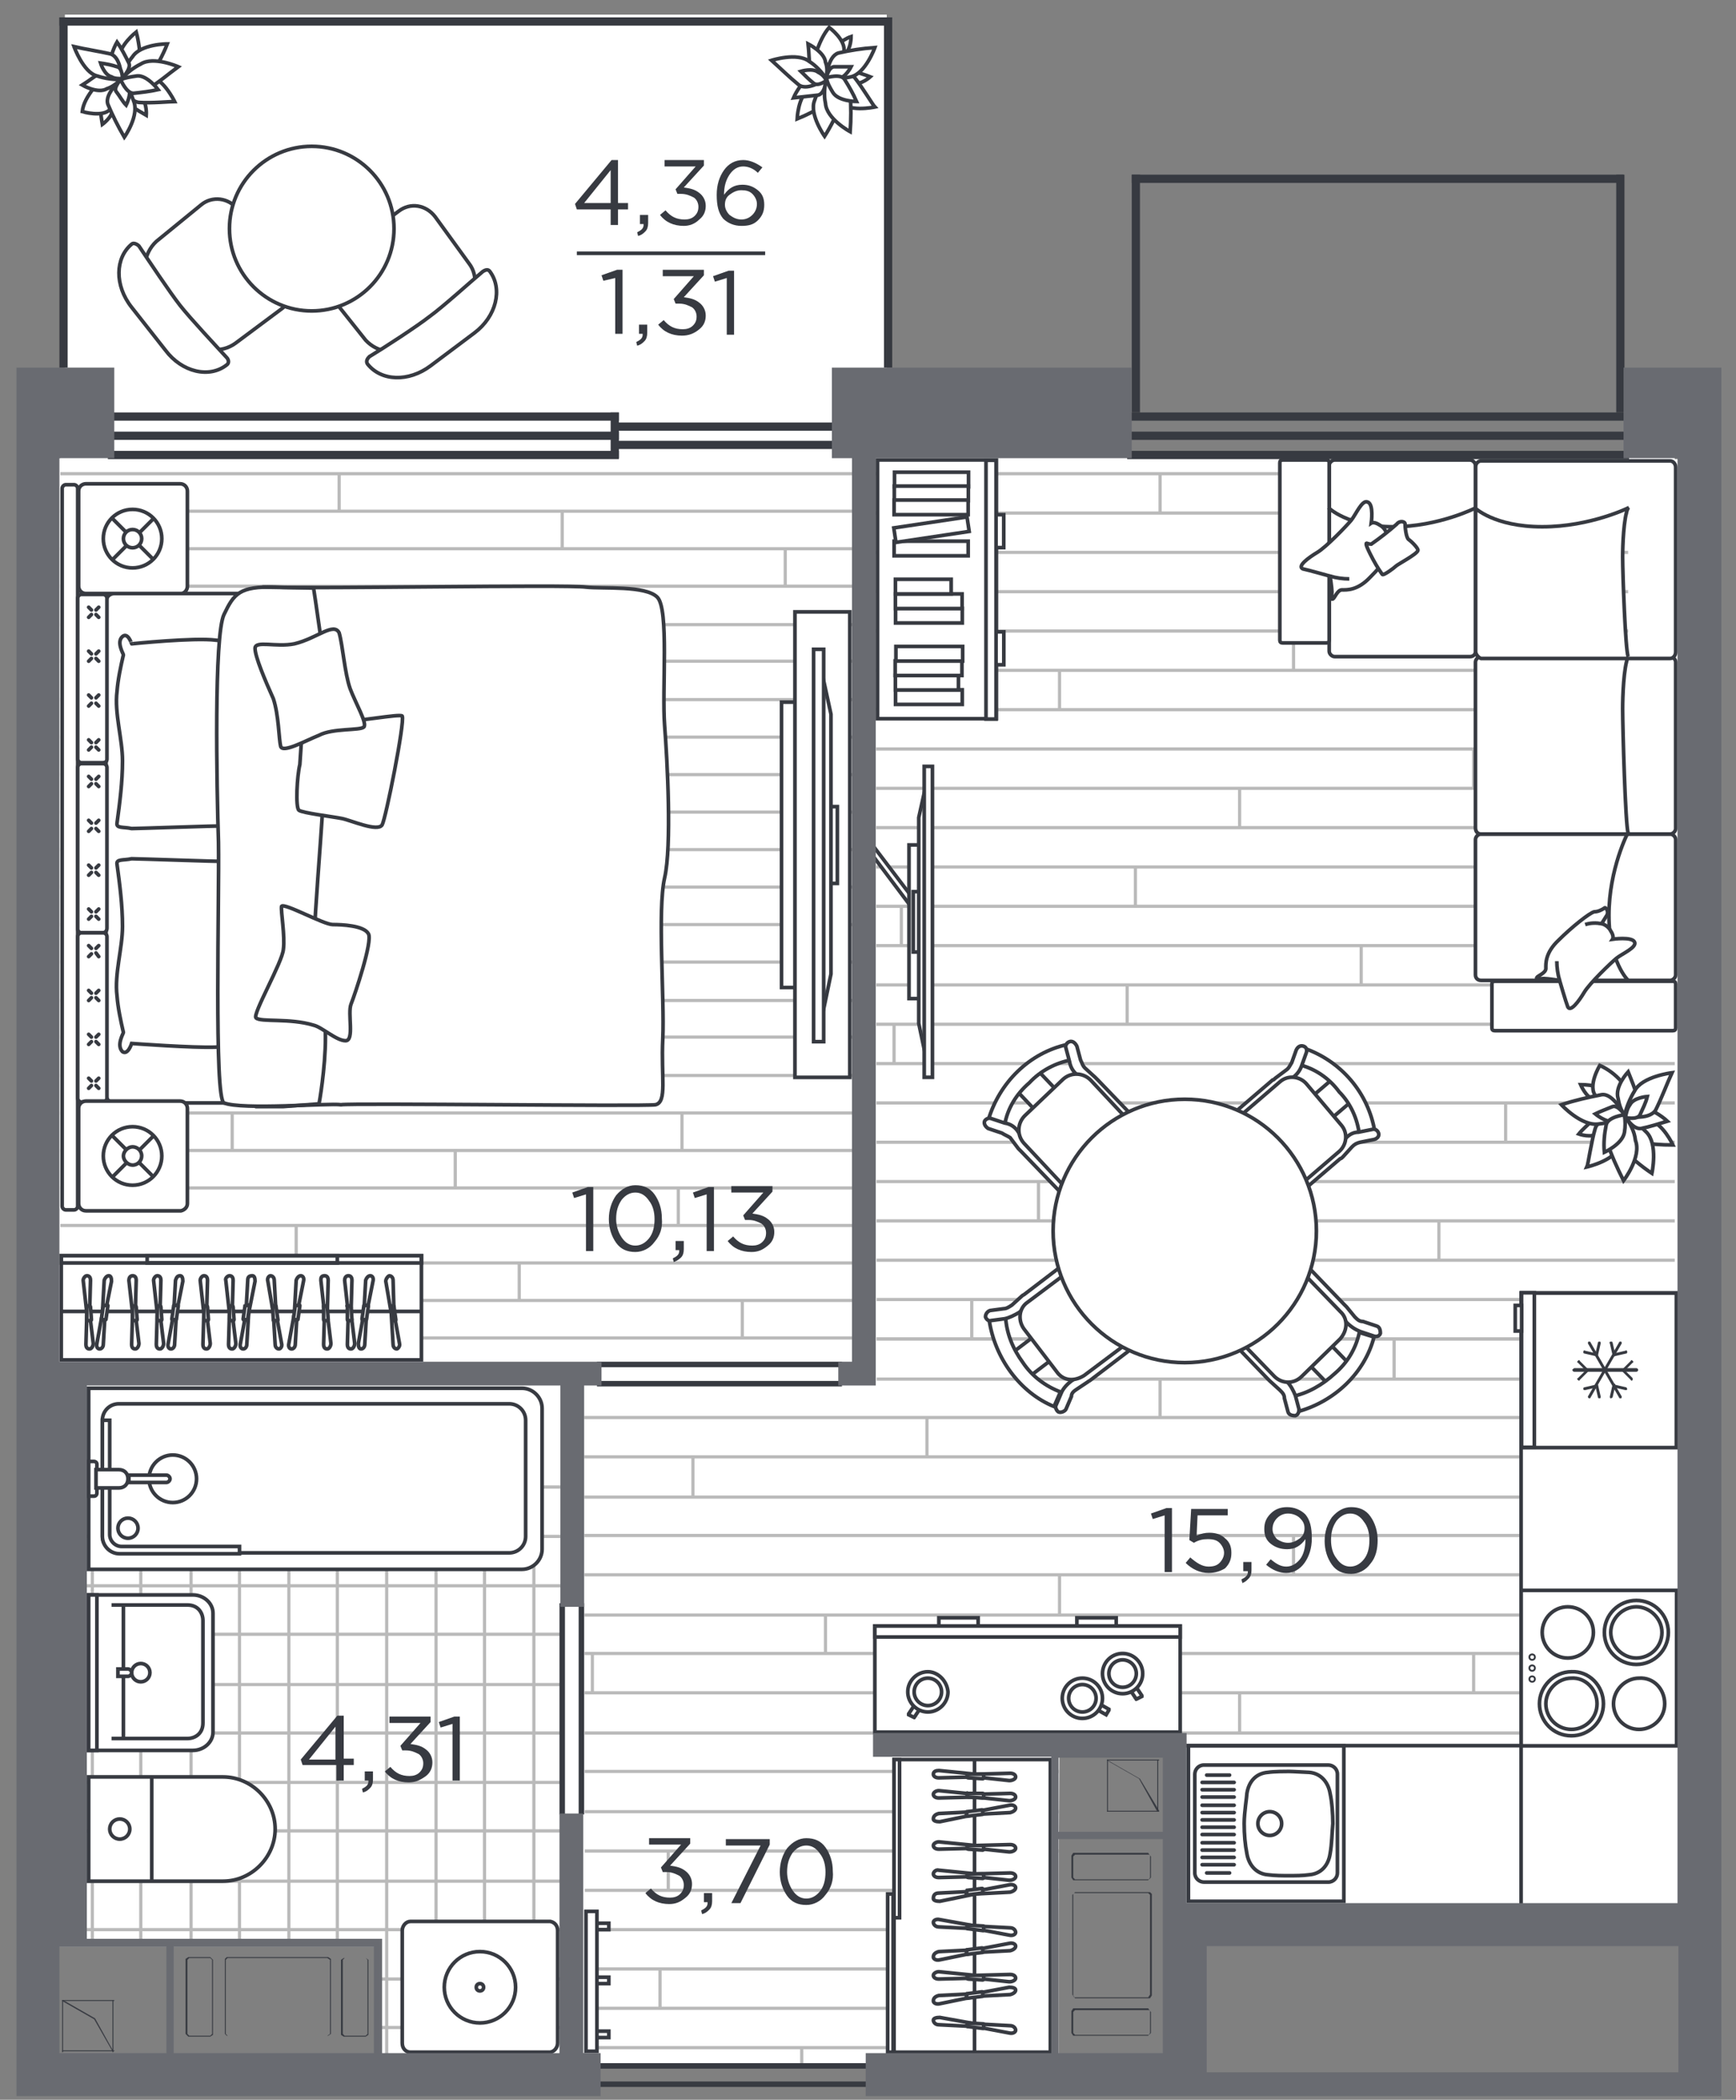 <?xml version="1.0" encoding="utf-8"?>
<!-- Generator: Adobe Illustrator 28.0.0, SVG Export Plug-In . SVG Version: 6.00 Build 0)  -->
<svg version="1.1" xmlns="http://www.w3.org/2000/svg" xmlns:xlink="http://www.w3.org/1999/xlink" x="0px" y="0px"
	 viewBox="0 0 189.9 229.6" style="enable-background:new 0 0 189.9 229.6;" xml:space="preserve">
<rect x="0" y="0" width="189.9" height="229.6" fill="#808080" stroke="none"/>
<style type="text/css">
	.st0{fill-rule:evenodd;clip-rule:evenodd;fill:#FFFFFF;}
	.st1{clip-path:url(#SVGID_00000072252558834235788530000006476504875929979304_);}
	.st2{fill:none;stroke:#BABABA;stroke-width:0.35;stroke-miterlimit:10;}
	.st3{clip-path:url(#SVGID_00000023962519503981720400000009175484975463083404_);}
	.st4{clip-path:url(#SVGID_00000126296787360033530880000010312327449435824317_);}
	.st5{fill:#FFFFFF;stroke:#373A41;stroke-width:0.4;stroke-miterlimit:10;}
	.st6{fill-rule:evenodd;clip-rule:evenodd;fill:#FFFFFF;stroke:#373A41;stroke-width:0.4;stroke-miterlimit:10;}
	.st7{fill-rule:evenodd;clip-rule:evenodd;fill:#373A41;}
	.st8{fill-rule:evenodd;clip-rule:evenodd;fill:#FFFFFF;stroke:#373A41;stroke-width:0.2;stroke-miterlimit:10;}
	
		.st9{fill-rule:evenodd;clip-rule:evenodd;fill:#FFFFFF;stroke:#373A41;stroke-width:0.4;stroke-linecap:round;stroke-linejoin:round;stroke-miterlimit:10;}
	.st10{fill:none;stroke:#373A41;stroke-width:0.4;stroke-miterlimit:10;}
	.st11{fill:none;stroke:#373A41;stroke-width:0.4;stroke-linecap:round;stroke-linejoin:round;stroke-miterlimit:10;}
	.st12{fill-rule:evenodd;clip-rule:evenodd;fill:#696B71;}
	.st13{fill:#373A41;}
</style>
<g id="apartments">
	<polygon id="APT-35" class="st0" points="41.1,212.9 5.4,212.9 5.4,50.1 7.1,50.1 7.1,1.6 97,1.6 97,50.2 183.7,50.2 183.7,208.1 
		129.6,208.1 129.6,189.5 115.9,189.5 115.7,224.5 94.7,224.5 94.7,225.6 65.7,225.6 65.7,224.5 41.1,224.5 	"/>
</g>
<g id="texture">
	<g>
		<g>
			<defs>
				<polygon id="SVGID_1_" points="41.6,212.3 41.6,224.9 61.3,224.9 61.3,151.3 8,151.4 7.8,212.4 				"/>
			</defs>
			<use xlink:href="#SVGID_1_"  style="overflow:visible;fill:#FFFFFF;"/>
			<clipPath id="SVGID_00000044140225742553330080000014078711593283410095_">
				<use xlink:href="#SVGID_1_"  style="overflow:visible;"/>
			</clipPath>
			<g style="clip-path:url(#SVGID_00000044140225742553330080000014078711593283410095_);">
				<g>
					<line class="st2" x1="74.5" y1="160.9" x2="74.5" y2="244.9"/>
					<line class="st2" x1="69.2" y1="160.9" x2="69.2" y2="244.9"/>
					<line class="st2" x1="63.8" y1="160.9" x2="63.8" y2="244.9"/>
					<line class="st2" x1="58.4" y1="160.9" x2="58.4" y2="244.9"/>
					<line class="st2" x1="53" y1="160.9" x2="53" y2="244.9"/>
					<line class="st2" x1="47.7" y1="160.9" x2="47.7" y2="244.9"/>
					<line class="st2" x1="42.3" y1="160.9" x2="42.3" y2="244.9"/>
					<line class="st2" x1="36.9" y1="160.9" x2="36.9" y2="244.9"/>
					<line class="st2" x1="31.6" y1="160.9" x2="31.6" y2="244.9"/>
					<line class="st2" x1="26.2" y1="160.9" x2="26.2" y2="244.9"/>
					<line class="st2" x1="20.9" y1="160.9" x2="20.9" y2="244.9"/>
					<line class="st2" x1="15.4" y1="160.9" x2="15.4" y2="244.9"/>
					<line class="st2" x1="10.1" y1="160.9" x2="10.1" y2="244.9"/>
					<line class="st2" x1="4.7" y1="160.9" x2="4.7" y2="244.9"/>
				</g>
				<g>
					<line class="st2" x1="76.3" y1="227.1" x2="-7.7" y2="227.1"/>
					<line class="st2" x1="76.3" y1="221.7" x2="-7.7" y2="221.7"/>
					<line class="st2" x1="76.3" y1="216.4" x2="-7.7" y2="216.4"/>
					<line class="st2" x1="76.3" y1="211" x2="-7.7" y2="211"/>
					<line class="st2" x1="76.3" y1="205.7" x2="-7.7" y2="205.7"/>
					<line class="st2" x1="76.3" y1="200.2" x2="-7.7" y2="200.2"/>
					<line class="st2" x1="76.3" y1="194.9" x2="-7.7" y2="194.9"/>
					<line class="st2" x1="76.3" y1="189.5" x2="-7.7" y2="189.5"/>
					<line class="st2" x1="76.3" y1="184.2" x2="-7.7" y2="184.2"/>
					<line class="st2" x1="76.3" y1="178.7" x2="-7.7" y2="178.7"/>
					<line class="st2" x1="76.3" y1="173.4" x2="-7.7" y2="173.4"/>
					<line class="st2" x1="76.3" y1="168" x2="-7.7" y2="168"/>
					<line class="st2" x1="76.3" y1="162.6" x2="-7.7" y2="162.6"/>
				</g>
			</g>
		</g>
		<g>
			<defs>
				<rect id="SVGID_00000143586513900709971350000003936242944152874407_" x="6.6" y="49.9" width="87.2" height="99"/>
			</defs>
			<use xlink:href="#SVGID_00000143586513900709971350000003936242944152874407_"  style="overflow:visible;fill:#FFFFFF;"/>
			<clipPath id="SVGID_00000021105126144418725380000016724501630075297954_">
				<use xlink:href="#SVGID_00000143586513900709971350000003936242944152874407_"  style="overflow:visible;"/>
			</clipPath>
			<g style="clip-path:url(#SVGID_00000021105126144418725380000016724501630075297954_);">
				<line class="st2" x1="-83" y1="146.3" x2="129.3" y2="146.3"/>
				<line class="st2" x1="-83" y1="142.2" x2="129.3" y2="142.2"/>
				<line class="st2" x1="-83" y1="138.1" x2="129.3" y2="138.1"/>
				<line class="st2" x1="-83" y1="134" x2="129.3" y2="134"/>
				<line class="st2" x1="-83" y1="129.9" x2="129.3" y2="129.9"/>
				<line class="st2" x1="-83" y1="125.8" x2="129.3" y2="125.8"/>
				<line class="st2" x1="-83" y1="121.7" x2="129.3" y2="121.7"/>
				<line class="st2" x1="-83" y1="117.6" x2="129.3" y2="117.6"/>
				<line class="st2" x1="-83" y1="113.4" x2="129.3" y2="113.4"/>
				<line class="st2" x1="-83" y1="109.4" x2="129.3" y2="109.4"/>
				<line class="st2" x1="-83" y1="105.2" x2="129.3" y2="105.2"/>
				<line class="st2" x1="-83" y1="101.1" x2="129.3" y2="101.1"/>
				<line class="st2" x1="-83" y1="97" x2="129.3" y2="97"/>
				<line class="st2" x1="-83" y1="92.9" x2="129.3" y2="92.9"/>
				<line class="st2" x1="-83" y1="88.8" x2="129.3" y2="88.8"/>
				<line class="st2" x1="-83" y1="84.7" x2="129.3" y2="84.7"/>
				<line class="st2" x1="-83" y1="80.6" x2="129.3" y2="80.6"/>
				<line class="st2" x1="-83" y1="76.5" x2="129.3" y2="76.5"/>
				<line class="st2" x1="-83" y1="72.3" x2="129.3" y2="72.3"/>
				<line class="st2" x1="-83" y1="68.3" x2="129.3" y2="68.3"/>
				<line class="st2" x1="-83" y1="64.1" x2="129.3" y2="64.1"/>
				<line class="st2" x1="-83" y1="60" x2="129.3" y2="60"/>
				<line class="st2" x1="-83" y1="55.9" x2="129.3" y2="55.9"/>
				<line class="st2" x1="-83" y1="51.8" x2="129.3" y2="51.8"/>
				<g>
					<line class="st2" x1="23.1" y1="72.3" x2="23.1" y2="68.3"/>
					<line class="st2" x1="47.6" y1="76.5" x2="47.6" y2="72.3"/>
					<line class="st2" x1="72" y1="80.6" x2="72" y2="76.5"/>
					<line class="st2" x1="96.5" y1="84.7" x2="96.5" y2="80.6"/>
					<line class="st2" x1="120.9" y1="88.8" x2="120.9" y2="84.7"/>
				</g>
				<g>
					<line class="st2" x1="4.4" y1="84.7" x2="4.4" y2="80.6"/>
					<line class="st2" x1="28.8" y1="88.8" x2="28.8" y2="84.7"/>
					<line class="st2" x1="53.3" y1="92.9" x2="53.3" y2="88.8"/>
				</g>
				<g>
					<line class="st2" x1="16.1" y1="105.2" x2="16.1" y2="101.1"/>
					<line class="st2" x1="40.5" y1="109.4" x2="40.5" y2="105.2"/>
					<line class="st2" x1="64.9" y1="113.4" x2="64.9" y2="109.4"/>
					<line class="st2" x1="89.4" y1="117.6" x2="89.4" y2="113.4"/>
					<line class="st2" x1="113.8" y1="121.7" x2="113.8" y2="117.6"/>
				</g>
				<g>
					<line class="st2" x1="64.1" y1="101.1" x2="64.1" y2="97"/>
					<line class="st2" x1="88.5" y1="105.2" x2="88.5" y2="101.1"/>
					<line class="st2" x1="113" y1="109.4" x2="113" y2="105.2"/>
				</g>
				<g>
					<line class="st2" x1="74.6" y1="125.8" x2="74.6" y2="121.7"/>
					<line class="st2" x1="99" y1="129.9" x2="99" y2="125.8"/>
					<line class="st2" x1="123.4" y1="134" x2="123.4" y2="129.9"/>
				</g>
				<g>
					<line class="st2" x1="32.4" y1="138.1" x2="32.4" y2="134"/>
					<line class="st2" x1="56.8" y1="142.2" x2="56.8" y2="138.1"/>
					<line class="st2" x1="81.2" y1="146.3" x2="81.2" y2="142.2"/>
				</g>
				<g>
					<line class="st2" x1="1" y1="121.7" x2="1" y2="117.6"/>
					<line class="st2" x1="25.4" y1="125.8" x2="25.4" y2="121.7"/>
					<line class="st2" x1="49.8" y1="129.9" x2="49.8" y2="125.8"/>
					<line class="st2" x1="74.2" y1="134" x2="74.2" y2="129.9"/>
				</g>
				<g>
					<line class="st2" x1="14.5" y1="146.3" x2="14.5" y2="142.2"/>
				</g>
				<g>
					<line class="st2" x1="37.1" y1="55.9" x2="37.1" y2="51.8"/>
					<line class="st2" x1="61.5" y1="60.1" x2="61.5" y2="55.9"/>
					<line class="st2" x1="85.9" y1="64.1" x2="85.9" y2="60.1"/>
					<line class="st2" x1="110.3" y1="68.3" x2="110.3" y2="64.1"/>
				</g>
			</g>
		</g>
		<g>
			<defs>
				<polygon id="SVGID_00000127011387688182981140000015616618299184795567_" points="183.2,208 183.2,49.9 95.8,49.9 95.9,151.3 
					63.9,151.3 64,225.6 115.8,225.6 115.8,191.9 129.3,191.9 129.3,208 				"/>
			</defs>
			<use xlink:href="#SVGID_00000127011387688182981140000015616618299184795567_"  style="overflow:visible;fill:#FFFFFF;"/>
			<clipPath id="SVGID_00000035508845712724338320000012265222415128476292_">
				<use xlink:href="#SVGID_00000127011387688182981140000015616618299184795567_"  style="overflow:visible;"/>
			</clipPath>
			<g style="clip-path:url(#SVGID_00000035508845712724338320000012265222415128476292_);">
				<g>
					<line class="st2" x1="278.2" y1="146.4" x2="55.9" y2="146.4"/>
					<line class="st2" x1="278.2" y1="142.1" x2="55.9" y2="142.1"/>
					<line class="st2" x1="278.2" y1="137.8" x2="55.9" y2="137.8"/>
					<line class="st2" x1="278.2" y1="133.5" x2="55.9" y2="133.5"/>
					<line class="st2" x1="278.2" y1="129.2" x2="55.9" y2="129.2"/>
					<line class="st2" x1="278.2" y1="124.9" x2="55.9" y2="124.9"/>
					<line class="st2" x1="278.2" y1="120.6" x2="55.9" y2="120.6"/>
					<line class="st2" x1="278.2" y1="116.3" x2="55.9" y2="116.3"/>
					<line class="st2" x1="278.2" y1="112" x2="55.9" y2="112"/>
					<line class="st2" x1="278.2" y1="107.7" x2="55.9" y2="107.7"/>
					<line class="st2" x1="278.2" y1="103.4" x2="55.9" y2="103.4"/>
					<line class="st2" x1="278.2" y1="99.1" x2="55.9" y2="99.1"/>
					<line class="st2" x1="278.2" y1="94.8" x2="55.9" y2="94.8"/>
					<line class="st2" x1="278.2" y1="90.5" x2="55.9" y2="90.5"/>
					<line class="st2" x1="278.2" y1="86.2" x2="55.9" y2="86.2"/>
					<line class="st2" x1="278.2" y1="81.9" x2="55.9" y2="81.9"/>
					<line class="st2" x1="278.2" y1="77.6" x2="55.9" y2="77.6"/>
					<line class="st2" x1="278.2" y1="73.3" x2="55.9" y2="73.3"/>
					<line class="st2" x1="278.2" y1="69" x2="55.9" y2="69"/>
					<line class="st2" x1="278.2" y1="64.7" x2="55.9" y2="64.7"/>
					<line class="st2" x1="278.2" y1="60.4" x2="55.9" y2="60.4"/>
					<line class="st2" x1="278.2" y1="56.1" x2="55.9" y2="56.1"/>
					<line class="st2" x1="278.2" y1="51.8" x2="55.9" y2="51.8"/>
					<line class="st2" x1="278.2" y1="47.5" x2="55.9" y2="47.5"/>
					<g>
						<line class="st2" x1="167.1" y1="69" x2="167.1" y2="64.7"/>
						<line class="st2" x1="141.5" y1="73.3" x2="141.5" y2="69"/>
						<line class="st2" x1="115.9" y1="77.6" x2="115.9" y2="73.3"/>
						<line class="st2" x1="90.3" y1="81.9" x2="90.3" y2="77.6"/>
						<line class="st2" x1="64.8" y1="86.2" x2="64.8" y2="81.9"/>
					</g>
					<g>
						<line class="st2" x1="186.8" y1="81.9" x2="186.8" y2="77.6"/>
						<line class="st2" x1="161.2" y1="86.2" x2="161.2" y2="81.9"/>
						<line class="st2" x1="135.6" y1="90.5" x2="135.6" y2="86.2"/>
					</g>
					<g>
						<line class="st2" x1="174.5" y1="103.4" x2="174.5" y2="99.1"/>
						<line class="st2" x1="148.9" y1="107.7" x2="148.9" y2="103.4"/>
						<line class="st2" x1="123.3" y1="112" x2="123.3" y2="107.7"/>
						<line class="st2" x1="97.8" y1="116.3" x2="97.8" y2="112"/>
						<line class="st2" x1="72.2" y1="120.6" x2="72.2" y2="116.3"/>
					</g>
					<g>
						<line class="st2" x1="124.2" y1="99.1" x2="124.2" y2="94.8"/>
						<line class="st2" x1="98.6" y1="103.4" x2="98.6" y2="99.1"/>
						<line class="st2" x1="73.1" y1="107.7" x2="73.1" y2="103.4"/>
					</g>
					<g>
						<line class="st2" x1="113.2" y1="124.9" x2="113.2" y2="120.6"/>
						<line class="st2" x1="87.7" y1="129.2" x2="87.7" y2="124.9"/>
						<line class="st2" x1="62.1" y1="133.5" x2="62.1" y2="129.2"/>
					</g>
					<g>
						<line class="st2" x1="157.4" y1="137.8" x2="157.4" y2="133.5"/>
						<line class="st2" x1="131.9" y1="142.1" x2="131.9" y2="137.8"/>
						<line class="st2" x1="106.3" y1="146.4" x2="106.3" y2="142.1"/>
					</g>
					<g>
						<line class="st2" x1="164.7" y1="124.9" x2="164.7" y2="120.6"/>
						<line class="st2" x1="139.2" y1="129.2" x2="139.2" y2="124.9"/>
						<line class="st2" x1="113.6" y1="133.5" x2="113.6" y2="129.2"/>
					</g>
					<g>
						<line class="st2" x1="176.2" y1="146.4" x2="176.2" y2="142.1"/>
					</g>
					<g>
						<line class="st2" x1="152.5" y1="51.8" x2="152.5" y2="47.5"/>
						<line class="st2" x1="126.9" y1="56.1" x2="126.9" y2="51.8"/>
						<line class="st2" x1="101.4" y1="60.4" x2="101.4" y2="56.1"/>
						<line class="st2" x1="75.8" y1="64.7" x2="75.8" y2="60.4"/>
					</g>
				</g>
				<g>
					<line class="st2" x1="278.2" y1="228.2" x2="55.9" y2="228.2"/>
					<line class="st2" x1="278.2" y1="223.9" x2="55.9" y2="223.9"/>
					<line class="st2" x1="278.2" y1="219.6" x2="55.9" y2="219.6"/>
					<line class="st2" x1="278.2" y1="215.3" x2="55.9" y2="215.3"/>
					<line class="st2" x1="278.2" y1="211" x2="55.9" y2="211"/>
					<line class="st2" x1="278.2" y1="206.7" x2="55.9" y2="206.7"/>
					<line class="st2" x1="278.2" y1="202.4" x2="55.9" y2="202.4"/>
					<line class="st2" x1="278.2" y1="198.1" x2="55.9" y2="198.1"/>
					<line class="st2" x1="278.2" y1="193.7" x2="55.9" y2="193.7"/>
					<line class="st2" x1="278.2" y1="189.5" x2="55.9" y2="189.5"/>
					<line class="st2" x1="278.2" y1="185.1" x2="55.9" y2="185.1"/>
					<line class="st2" x1="278.2" y1="180.8" x2="55.9" y2="180.8"/>
					<line class="st2" x1="278.2" y1="176.6" x2="55.9" y2="176.6"/>
					<line class="st2" x1="278.2" y1="172.2" x2="55.9" y2="172.2"/>
					<line class="st2" x1="278.2" y1="167.9" x2="55.9" y2="167.9"/>
					<line class="st2" x1="278.2" y1="163.7" x2="55.9" y2="163.7"/>
					<line class="st2" x1="278.2" y1="159.3" x2="55.9" y2="159.3"/>
					<line class="st2" x1="278.2" y1="155" x2="55.9" y2="155"/>
					<line class="st2" x1="278.2" y1="150.8" x2="55.9" y2="150.8"/>
					<line class="st2" x1="278.2" y1="146.4" x2="55.9" y2="146.4"/>
					<g>
						<line class="st2" x1="167.1" y1="167.9" x2="167.1" y2="163.7"/>
						<line class="st2" x1="141.5" y1="172.2" x2="141.5" y2="167.9"/>
						<line class="st2" x1="115.9" y1="176.6" x2="115.9" y2="172.2"/>
						<line class="st2" x1="90.3" y1="180.8" x2="90.3" y2="176.6"/>
						<line class="st2" x1="64.8" y1="185.1" x2="64.8" y2="180.8"/>
					</g>
					<g>
						<line class="st2" x1="186.8" y1="180.8" x2="186.8" y2="176.6"/>
						<line class="st2" x1="161.2" y1="185.1" x2="161.2" y2="180.8"/>
						<line class="st2" x1="135.6" y1="189.5" x2="135.6" y2="185.1"/>
					</g>
					<g>
						<line class="st2" x1="174.5" y1="202.4" x2="174.5" y2="198.1"/>
						<line class="st2" x1="148.9" y1="206.7" x2="148.9" y2="202.4"/>
						<line class="st2" x1="123.3" y1="211" x2="123.3" y2="206.7"/>
						<line class="st2" x1="97.8" y1="215.3" x2="97.8" y2="211"/>
						<line class="st2" x1="72.2" y1="219.6" x2="72.2" y2="215.3"/>
					</g>
					<g>
						<line class="st2" x1="124.2" y1="198.1" x2="124.2" y2="193.7"/>
						<line class="st2" x1="98.6" y1="202.4" x2="98.6" y2="198.1"/>
						<line class="st2" x1="73.1" y1="206.7" x2="73.1" y2="202.4"/>
					</g>
					<g>
						<line class="st2" x1="113.2" y1="223.9" x2="113.2" y2="219.6"/>
						<line class="st2" x1="87.7" y1="228.2" x2="87.7" y2="223.9"/>
						<line class="st2" x1="62.1" y1="232.5" x2="62.1" y2="228.2"/>
					</g>
					<g>
						<line class="st2" x1="164.7" y1="223.9" x2="164.7" y2="219.6"/>
						<line class="st2" x1="139.2" y1="228.2" x2="139.2" y2="223.9"/>
						<line class="st2" x1="113.6" y1="232.5" x2="113.6" y2="228.2"/>
					</g>
					<g>
					</g>
					<g>
						<line class="st2" x1="152.5" y1="150.8" x2="152.5" y2="146.4"/>
						<line class="st2" x1="126.9" y1="155.1" x2="126.9" y2="150.8"/>
						<line class="st2" x1="101.4" y1="159.3" x2="101.4" y2="155.1"/>
						<line class="st2" x1="75.8" y1="163.7" x2="75.8" y2="159.3"/>
					</g>
				</g>
			</g>
		</g>
	</g>
</g>
<g id="sanitary">
	<g>
		<path class="st5" d="M61,211.1v12.3c0,0.5-0.4,1-0.9,1H44.9c-0.5,0-0.9-0.4-0.9-1v-12.3c0-0.5,0.4-1,0.9-1h15.3
			C60.7,210.2,61,210.6,61,211.1z"/>
		<g>
			<circle class="st5" cx="52.5" cy="217.3" r="3.9"/>
			<circle class="st5" cx="52.5" cy="217.3" r="0.4"/>
		</g>
	</g>
	<g>
		<g>
			<path class="st6" d="M9.7,205.7v-11.4h14.7c3.1,0,5.7,2.6,5.7,5.7c0,3.1-2.6,5.7-5.7,5.7H9.7L9.7,205.7z"/>
			<line class="st5" x1="16.6" y1="194.3" x2="16.6" y2="205.7"/>
		</g>
		<circle class="st5" cx="13.1" cy="200" r="1.1"/>
	</g>
	<g>
		<path class="st6" d="M9.7,174.4h1.2h7h3.2c1.2,0,2.2,0.9,2.2,2v13c0,1.1-1,2-2.2,2h-3.2h-7H9.7V174.4z"/>
		<path class="st5" d="M12.2,175.5h8.3c1.2,0,1.7,0.9,1.7,1.7v11.2c0,1.2-0.9,1.7-1.7,1.7h-8.3"/>
		<rect x="9.7" y="174.4" class="st5" width="0.9" height="17"/>
		<line class="st5" x1="13.5" y1="175.5" x2="13.5" y2="190.2"/>
		<g>
			<circle class="st5" cx="15.4" cy="182.9" r="1"/>
			<path class="st5" d="M12.9,183.3v-0.8H14c0.2,0,0.4,0.2,0.4,0.4l0,0c0,0.2-0.2,0.4-0.4,0.4H12.9z"/>
		</g>
	</g>
	<g>
		<path class="st6" d="M9.7,171.6v-19.8h47.4c1.2,0,2.2,1,2.2,2.2v15.4c0,1.2-1,2.2-2.2,2.2H9.7z"/>
		<g>
			<path class="st6" d="M11.2,168v-12.7c0-1,0.8-1.8,1.8-1.8h42.7c1,0,1.8,0.8,1.8,1.8V168c0,1-0.8,1.8-1.8,1.8H13.1
				C12.1,169.8,11.2,169,11.2,168z"/>
			<path class="st6" d="M26.2,169.1H13.3c-0.7,0-1.3-0.6-1.3-1.3v-12.5h-0.8V168c0,1,0.8,1.9,1.9,1.9h13.1V169.1z"/>
		</g>
		<circle class="st6" cx="14" cy="167.1" r="1.1"/>
		<g>
			<circle class="st6" cx="18.9" cy="161.7" r="2.6"/>
			<path class="st6" d="M14.1,162v-0.7h4.1c0.2,0,0.4,0.2,0.4,0.4l0,0c0,0.2-0.2,0.4-0.4,0.4H14.1z"/>
			<path class="st6" d="M9.7,163.5v-3.7h0.6c0.1,0,0.3,0.1,0.3,0.3v3.2c0,0.1-0.1,0.3-0.3,0.3H9.7z"/>
			<path class="st6" d="M10.5,162.7v-2h2.5c0.6,0,1,0.4,1,1l0,0c0,0.6-0.4,1-1,1H10.5z"/>
		</g>
	</g>
	<g>
		
			<rect x="128.5" y="190.9" transform="matrix(-1 -5.170854e-11 5.170854e-11 -1 312.384 399.882)" class="st5" width="55.4" height="18.1"/>
		
			<rect x="141.3" y="166.5" transform="matrix(5.063230e-13 -1 1 5.063230e-13 -0.107 350.978)" class="st5" width="68.3" height="18.1"/>
		<g>
			<g>
				
					<rect x="166.4" y="141.4" transform="matrix(4.479623e-11 -1 1 4.479623e-11 25.075 324.692)" class="st5" width="16.9" height="16.9"/>
				<g>
					
						<rect x="158.7" y="149.1" transform="matrix(4.495788e-11 -1 1 4.495788e-11 17.341 316.96)" class="st5" width="16.9" height="1.4"/>
					
						<rect x="164.7" y="143.8" transform="matrix(4.463369e-11 -1 1 4.463369e-11 21.951 310.241)" class="st5" width="2.8" height="0.7"/>
				</g>
			</g>
			<g>
				<g>
					<path class="st7" d="M172,149.8L172,149.8c0,0.1,0.1,0.2,0.2,0.2h6.8c0.1,0,0.2-0.1,0.2-0.2l0,0c0-0.1-0.1-0.2-0.2-0.2h-6.8
						C172.1,149.7,172,149.7,172,149.8z"/>
					<path class="st7" d="M172.6,148.8L172.6,148.8c-0.1,0.1-0.1,0.2,0,0.2l0.9,0.9c0.1,0.1,0.2,0.1,0.2,0l0,0
						c0.1-0.1,0.1-0.2,0-0.2l-0.9-0.9C172.8,148.7,172.7,148.7,172.6,148.8z"/>
					<path class="st7" d="M172.6,150.9L172.6,150.9c0.1,0.1,0.2,0.1,0.2,0l0.9-0.9c0.1-0.1,0.1-0.2,0-0.2l0,0
						c-0.1-0.1-0.2-0.1-0.2,0l-0.9,0.9C172.5,150.7,172.5,150.8,172.6,150.9z"/>
					<path class="st7" d="M178.6,148.8L178.6,148.8c0.1,0.1,0.1,0.2,0,0.2l-0.9,0.9c-0.1,0.1-0.2,0.1-0.2,0l0,0
						c-0.1-0.1-0.1-0.2,0-0.2l0.9-0.9C178.4,148.7,178.5,148.7,178.6,148.8z"/>
					<path class="st7" d="M178.6,150.9L178.6,150.9c-0.1,0.1-0.2,0.1-0.2,0l-0.9-0.9c-0.1-0.1-0.1-0.2,0-0.2l0,0
						c0.1-0.1,0.2-0.1,0.2,0l0.9,0.9C178.6,150.7,178.6,150.8,178.6,150.9z"/>
				</g>
				<g>
					<path class="st7" d="M173.8,152.9L173.8,152.9c0.1,0,0.2,0,0.2-0.1l3.4-5.9c0-0.1,0-0.2-0.1-0.2l0,0c-0.1,0-0.2,0-0.2,0.1
						l-3.4,5.9C173.7,152.8,173.7,152.8,173.8,152.9z"/>
					<path class="st7" d="M173.2,151.9L173.2,151.9c0,0.1,0.1,0.1,0.2,0.1l1.3-0.3c0.1,0,0.1-0.1,0.1-0.2l0,0c0-0.1-0.1-0.1-0.2-0.1
						l-1.3,0.3C173.2,151.7,173.2,151.8,173.2,151.9z"/>
					<path class="st7" d="M175,152.9L175,152.9c0.1,0,0.1-0.1,0.1-0.2l-0.3-1.3c0-0.1-0.1-0.1-0.2-0.1h0c-0.1,0-0.1,0.1-0.1,0.2
						l0.3,1.3C174.8,152.9,174.9,152.9,175,152.9z"/>
					<path class="st7" d="M176.2,146.7L176.2,146.7c0.1,0,0.2,0,0.2,0.1l0.3,1.3c0,0.1,0,0.2-0.1,0.2h0c-0.1,0-0.2,0-0.2-0.1
						l-0.3-1.3C176,146.8,176.1,146.7,176.2,146.7z"/>
					<path class="st7" d="M178,147.8L178,147.8c0,0.1,0,0.2-0.1,0.2l-1.3,0.3c-0.1,0-0.2,0-0.2-0.1l0,0c0-0.1,0-0.2,0.1-0.2l1.3-0.3
						C177.9,147.6,178,147.7,178,147.8z"/>
				</g>
				<g>
					<path class="st7" d="M173.8,146.7L173.8,146.7c-0.1,0-0.1,0.1-0.1,0.2l3.4,5.9c0,0.1,0.1,0.1,0.2,0.1l0,0
						c0.1,0,0.1-0.1,0.1-0.2l-3.4-5.9C174,146.7,173.9,146.7,173.8,146.7z"/>
					<path class="st7" d="M175,146.7L175,146.7c-0.1,0-0.2,0-0.2,0.1l-0.3,1.3c0,0.1,0,0.2,0.1,0.2l0,0c0.1,0,0.2,0,0.2-0.1l0.3-1.3
						C175.1,146.8,175.1,146.7,175,146.7z"/>
					<path class="st7" d="M173.2,147.8L173.2,147.8c0,0.1,0,0.2,0.1,0.2l1.3,0.3c0.1,0,0.2,0,0.2-0.1l0,0c0-0.1,0-0.2-0.1-0.2
						l-1.3-0.3C173.3,147.6,173.2,147.7,173.2,147.8z"/>
					<path class="st7" d="M178,151.9L178,151.9c0,0.1-0.1,0.1-0.2,0.1l-1.3-0.3c-0.1,0-0.1-0.1-0.1-0.2l0,0c0-0.1,0.1-0.1,0.2-0.1
						l1.3,0.3C177.9,151.7,178,151.8,178,151.9z"/>
					<path class="st7" d="M176.2,152.9L176.2,152.9c-0.1,0-0.1-0.1-0.1-0.2l0.3-1.3c0-0.1,0.1-0.1,0.2-0.1l0,0
						c0.1,0,0.1,0.1,0.1,0.2l-0.3,1.3C176.3,152.9,176.2,152.9,176.2,152.9z"/>
				</g>
			</g>
		</g>
		<g>
			<rect x="166.4" y="173.9" class="st6" width="17" height="17"/>
			<g>
				<g>
					<g>
						<circle class="st6" cx="171.5" cy="178.5" r="2.8"/>
						<path class="st6" d="M182.1,186.3c0,1.6-1.3,2.8-2.8,2.8c-1.6,0-2.8-1.3-2.8-2.8s1.3-2.8,2.8-2.8
							C180.9,183.4,182.1,184.7,182.1,186.3z"/>
					</g>
					<g>
						<g>
							<path class="st6" d="M175.4,186.3c0,2-1.6,3.5-3.5,3.5c-2,0-3.5-1.6-3.5-3.5s1.6-3.5,3.5-3.5
								C173.8,182.7,175.4,184.3,175.4,186.3z"/>
							<path class="st6" d="M174.7,186.3c0,1.6-1.3,2.8-2.8,2.8c-1.6,0-2.8-1.3-2.8-2.8s1.3-2.8,2.8-2.8
								C173.4,183.4,174.7,184.7,174.7,186.3z"/>
						</g>
						<g>
							<circle class="st6" cx="179" cy="178.5" r="3.5"/>
							<path class="st6" d="M181.8,178.5c0,1.6-1.3,2.8-2.8,2.8s-2.8-1.3-2.8-2.8s1.3-2.8,2.8-2.8S181.8,177,181.8,178.5z"/>
						</g>
					</g>
				</g>
				<g>
					<circle class="st8" cx="167.6" cy="181.2" r="0.3"/>
					<circle class="st8" cx="167.6" cy="182.4" r="0.3"/>
					<circle class="st8" cx="167.6" cy="183.6" r="0.3"/>
				</g>
			</g>
		</g>
		<g>
			<rect x="130" y="190.9" class="st6" width="17" height="17"/>
			<g>
				<path class="st6" d="M145.3,205.8h-13.6c-0.5,0-1-0.4-1-1V194c0-0.5,0.4-1,1-1h13.6c0.5,0,1,0.4,1,1v10.8
					C146.3,205.3,145.9,205.8,145.3,205.8z"/>
				<g>
					<g>
						<path class="st6" d="M141,193.7c-0.4,0-1.6,0-2.3,0.1c-1.3,0.1-2.1,1-2.3,2.3c0,0.3-0.3,2.1-0.3,3.3c0,1.2,0.1,2.3,0.3,3.3
							c0.2,1.2,1,2.2,2.3,2.3c0.8,0.1,1.6,0.1,2.3,0.1c0.7,0,1.5,0,2.2-0.1c1.3-0.1,2.1-1,2.3-2.3c0.2-1.1,0.2-2.3,0.3-3.3
							c0-1-0.1-2.4-0.3-3.3c-0.2-1.2-1-2.2-2.3-2.3C143,193.8,141.4,193.7,141,193.7L141,193.7z"/>
						<circle class="st6" cx="138.9" cy="199.4" r="1.3"/>
					</g>
					<g>
						<line class="st9" x1="132" y1="194.1" x2="134.5" y2="194.1"/>
						<line class="st9" x1="132" y1="204.8" x2="134.5" y2="204.8"/>
						<line class="st9" x1="131.5" y1="203.9" x2="135" y2="203.9"/>
						<line class="st9" x1="131.5" y1="203.1" x2="135" y2="203.1"/>
						<line class="st9" x1="131.5" y1="202.3" x2="135" y2="202.3"/>
						<line class="st9" x1="131.5" y1="201.5" x2="135" y2="201.5"/>
						<line class="st9" x1="131.5" y1="200.6" x2="135" y2="200.6"/>
						<line class="st9" x1="131.5" y1="199.8" x2="135" y2="199.8"/>
						<line class="st9" x1="131.5" y1="199" x2="135" y2="199"/>
						<line class="st9" x1="131.5" y1="198.2" x2="135" y2="198.2"/>
						<line class="st9" x1="131.5" y1="197.4" x2="135" y2="197.4"/>
						<line class="st9" x1="131.5" y1="196.5" x2="135" y2="196.5"/>
						<line class="st9" x1="131.5" y1="195.7" x2="135" y2="195.7"/>
						<line class="st9" x1="131.5" y1="194.9" x2="135" y2="194.9"/>
					</g>
				</g>
			</g>
		</g>
	</g>
</g>
<g id="doors">
	<g>
		<rect x="61.2" y="175.3" class="st7" width="0.6" height="23.1"/>
		<rect x="63.3" y="175.3" class="st7" width="0.6" height="23.1"/>
	</g>
	<g>
		<rect x="65.3" y="148.9" class="st7" width="26.8" height="0.6"/>
		<rect x="65.3" y="151" class="st7" width="26.8" height="0.6"/>
	</g>
	<g>
		<rect x="65.2" y="225.6" class="st7" width="30.1" height="0.6"/>
		<rect x="65.2" y="227.6" class="st7" width="30.1" height="0.6"/>
	</g>
</g>
<g id="technical">
	<g>
		<path class="st7" d="M20.6,222.7H23l0.3-0.2v-8.2L23,214h-2.4l-0.3,0.2v8.2L20.6,222.7L20.6,222.7z M23,222.6h-2.3l-0.2-0.2v-8.1
			l0.2-0.2H23l0.2,0.2v8.1L23,222.6z"/>
		<path class="st7" d="M24.7,214.3v8.1l0.2,0.2h10.9l0.3-0.2v-8.1l-0.3-0.2H24.9L24.7,214.3L24.7,214.3z M24.8,214l-0.3,0.3
			L24.8,214h11.1l0.3,0.2v8.2l-0.3,0.2H24.8l-0.2-0.2l0-8.2L24.8,214z"/>
		<path class="st7" d="M37.6,222.7h2.4l0.3-0.2v-8.2l-0.3-0.2h-2.4l-0.3,0.2v8.2L37.6,222.7L37.6,222.7z M40,222.6h-2.3l-0.2-0.2
			v-8.1l0.2-0.2H40l0.2,0.2v8.1L40,222.6z"/>
	</g>
	<g>
		<path class="st7" d="M117.2,202.9v2.4l0.2,0.3h8.2l0.2-0.3v-2.4l-0.2-0.3h-8.2L117.2,202.9L117.2,202.9z M117.4,205.3v-2.3
			l0.2-0.2h8.1l0.2,0.2v2.3l-0.2,0.2h-8.1L117.4,205.3z"/>
		<path class="st7" d="M125.6,207h-8.1l-0.2,0.2v10.9l0.2,0.3h8.1l0.2-0.3v-10.9L125.6,207L125.6,207z M126,207.1l-0.3-0.3
			L126,207.1v11.1l-0.2,0.3h-8.2l-0.2-0.3v-11.1l0.2-0.2l8.2,0L126,207.1z"/>
		<path class="st7" d="M117.2,219.9v2.4l0.2,0.3h8.2l0.2-0.3v-2.4l-0.2-0.3h-8.2L117.2,219.9L117.2,219.9z M117.4,222.3V220l0.2-0.2
			h8.1l0.2,0.2v2.3l-0.2,0.2h-8.1L117.4,222.3z"/>
	</g>
	<g>
		<g>
			<rect x="121.1" y="192.4" class="st7" width="0.1" height="5.7"/>
			<rect x="126.6" y="192.4" class="st7" width="0.1" height="5.7"/>
			<rect x="121.1" y="198" class="st7" width="5.7" height="0.1"/>
			<rect x="121.1" y="192.4" class="st7" width="5.7" height="0.1"/>
		</g>
		<polygon class="st7" points="124.6,194.5 126.6,198.1 126.8,198 124.7,194.5 121.2,192.5 121.1,192.5 		"/>
	</g>
	<g>
		<g>
			<rect x="6.8" y="218.7" class="st7" width="0.1" height="5.7"/>
			<rect x="12.3" y="218.7" class="st7" width="0.1" height="5.7"/>
			<rect x="6.8" y="224.2" class="st7" width="5.7" height="0.1"/>
			<rect x="6.8" y="218.7" class="st7" width="5.7" height="0.1"/>
		</g>
		<polygon class="st7" points="10.3,220.8 12.3,224.3 12.4,224.3 10.4,220.7 6.9,218.7 6.8,218.8 		"/>
	</g>
</g>
<g id="glazing">
	<g>
		<rect x="123.3" y="45.1" class="st7" width="54.9" height="0.9"/>
		<rect x="123.3" y="49.3" class="st7" width="54.9" height="0.9"/>
		<rect x="123.3" y="47.2" class="st7" width="54.9" height="0.9"/>
	</g>
	<g>
		<rect x="6.5" y="1.9" class="st7" width="91" height="0.9"/>
		<rect x="6.5" y="1.9" class="st7" width="0.9" height="38.3"/>
		<rect x="96.7" y="1.9" class="st7" width="0.9" height="38.3"/>
	</g>
	<g>
		<rect x="11.8" y="49.3" class="st7" width="55.9" height="0.9"/>
		<rect x="11.8" y="45.1" class="st7" width="55.9" height="0.9"/>
		<rect x="11.8" y="47.2" class="st7" width="55.9" height="0.9"/>
		<rect x="67.6" y="48.2" class="st7" width="25.7" height="0.9"/>
		<rect x="67.6" y="46.2" class="st7" width="25.7" height="0.9"/>
		<rect x="66.8" y="45.1" class="st7" width="0.9" height="5"/>
	</g>
	<g>
		<rect x="123.8" y="19.1" class="st7" width="53.8" height="0.9"/>
		<rect x="123.8" y="19.1" class="st7" width="0.9" height="26"/>
		<rect x="176.8" y="19.1" class="st7" width="0.9" height="26"/>
	</g>
</g>
<g id="furniture">
	<g>
		<g>
			<rect x="97.8" y="192.4" class="st5" width="17.1" height="32"/>
		</g>
		<g>
			<rect x="97.8" y="192.4" class="st5" width="0.6" height="17.3"/>
			<rect x="97.1" y="207.1" class="st5" width="0.6" height="17.3"/>
		</g>
		<line class="st10" x1="106.6" y1="192.4" x2="106.6" y2="224.4"/>
		<g>
			<g>
				<path class="st5" d="M102.7,207l4-0.2l3.7-0.7c0.4-0.1,0.7,0.1,0.7,0.3c0,0.2-0.2,0.4-0.6,0.5l-3.8,0.2l-3.9,0.8
					c-0.4,0-0.7-0.1-0.7-0.3C102.1,207.2,102.3,207,102.7,207L102.7,207z"/>
				<path class="st5" d="M105.8,206.7l1.6-0.2c0.1,0,0.1,0,0.1,0.1v0.3c0,0.1,0,0.1-0.1,0.1l0,0l-1.6,0.2c-0.1,0-0.1,0-0.1-0.1
					L105.8,206.7L105.8,206.7L105.8,206.7z"/>
			</g>
			<g>
				<path class="st5" d="M102.7,201.4l4,0.4l3.8-0.1c0.4,0,0.6,0.2,0.6,0.4c0,0.2-0.3,0.4-0.7,0.4l-3.7-0.4l-4,0.1
					c-0.4,0-0.6-0.2-0.6-0.4C102.1,201.6,102.4,201.4,102.7,201.4L102.7,201.4z"/>
				<path class="st5" d="M105.8,201.8v0.3c0,0.1,0.1,0.1,0.1,0.1l0,0l1.6,0.1c0.1,0,0.1-0.1,0.1-0.1l0,0v-0.3c0-0.1-0.1-0.1-0.1-0.1
					H105.8C105.8,201.7,105.8,201.8,105.8,201.8z"/>
			</g>
			<g>
				<path class="st5" d="M102.7,213.4l4-0.2l3.7-0.7c0.4-0.1,0.7,0.1,0.7,0.3c0,0.2-0.2,0.4-0.6,0.5l-3.8,0.2l-3.9,0.8
					c-0.4,0.1-0.7-0.1-0.7-0.3C102.1,213.7,102.3,213.5,102.7,213.4L102.7,213.4z"/>
				<path class="st5" d="M105.8,213.2l1.6-0.2c0.1,0,0.1,0,0.1,0.1v0.3c0,0.1,0,0.1-0.1,0.1l0,0l-1.6,0.2c-0.1,0-0.1,0-0.1-0.1
					L105.8,213.2L105.8,213.2L105.8,213.2z"/>
			</g>
			<g>
				<path class="st5" d="M102.8,209.9l3.9,0.7l3.8,0.2c0.4,0,0.6,0.3,0.6,0.5c0,0.2-0.3,0.4-0.7,0.3l-3.7-0.7l-4-0.2
					c-0.4,0-0.6-0.3-0.6-0.5C102.1,210,102.4,209.8,102.8,209.9z"/>
				<path class="st5" d="M105.8,210.5v0.3c0,0.1,0,0.1,0.1,0.1l0,0l1.6,0.2c0.1,0,0.1,0,0.1-0.1l0,0v-0.3c0-0.1,0-0.1-0.1-0.1l0,0
					L105.8,210.5C105.8,210.4,105.8,210.4,105.8,210.5L105.8,210.5L105.8,210.5z"/>
			</g>
			<g>
				<path class="st5" d="M102.7,204.5l4,0.4l3.8-0.1c0.4,0,0.6,0.2,0.6,0.4c0,0.2-0.3,0.4-0.7,0.4l-3.7-0.4l-4,0.1
					c-0.4,0-0.6-0.2-0.6-0.4C102.1,204.7,102.4,204.4,102.7,204.5L102.7,204.5z"/>
				<path class="st5" d="M105.8,204.9v0.3c0,0.1,0.1,0.1,0.1,0.1l1.6,0.1c0.1,0,0.1-0.1,0.1-0.1l0,0V205c0-0.1-0.1-0.1-0.1-0.1l0,0
					H105.8C105.8,204.8,105.8,204.8,105.8,204.9L105.8,204.9L105.8,204.9z"/>
			</g>
			<g>
				<path class="st5" d="M102.7,198.3l4-0.2l3.7-0.7c0.4-0.1,0.7,0.1,0.7,0.3c0,0.2-0.2,0.4-0.6,0.5l-3.8,0.2l-3.9,0.8
					c-0.4,0-0.7-0.1-0.7-0.3C102.1,198.6,102.3,198.4,102.7,198.3L102.7,198.3z"/>
				<path class="st5" d="M105.8,198.1l1.6-0.2c0.1,0,0.1,0,0.1,0.1v0.3c0,0.1,0,0.1-0.1,0.1l0,0l-1.6,0.2c-0.1,0-0.1,0-0.1-0.1
					L105.8,198.1C105.7,198.1,105.8,198.1,105.8,198.1L105.8,198.1z"/>
			</g>
			<g>
				<path class="st5" d="M102.7,195.8l4,0.4l3.8-0.1c0.4,0,0.6,0.2,0.6,0.4s-0.3,0.4-0.7,0.4l-3.7-0.4l-4,0.1
					c-0.4,0-0.6-0.2-0.6-0.4C102.1,196,102.4,195.8,102.7,195.8L102.7,195.8z"/>
				<path class="st5" d="M105.8,196.1v0.3c0,0.1,0.1,0.1,0.1,0.1l1.6,0.1c0.1,0,0.1-0.1,0.1-0.1l0,0v-0.3c0-0.1-0.1-0.1-0.1-0.1l0,0
					H105.8C105.8,196,105.8,196.1,105.8,196.1L105.8,196.1L105.8,196.1z"/>
			</g>
			<g>
				<path class="st5" d="M102.7,218.2l4-0.2l3.7-0.7c0.4,0,0.7,0.1,0.7,0.3c0,0.2-0.2,0.4-0.6,0.5l-3.8,0.2l-3.9,0.8
					c-0.4,0.1-0.7-0.1-0.7-0.3C102.1,218.5,102.3,218.3,102.7,218.2L102.7,218.2z"/>
				<path class="st5" d="M105.8,218l1.6-0.2c0.1,0,0.1,0,0.1,0.1v0.3c0,0.1,0,0.1-0.1,0.1l0,0l-1.6,0.2c-0.1,0-0.1,0-0.1-0.1l0,0
					L105.8,218C105.7,218,105.8,218,105.8,218L105.8,218L105.8,218z"/>
			</g>
			<g>
				<path class="st5" d="M102.8,220.6c-0.4,0-0.7,0.1-0.7,0.3c0,0.2,0.2,0.5,0.6,0.5l4,0.2l3.7,0.7c0.4,0.1,0.7-0.1,0.7-0.3
					c0-0.2-0.2-0.5-0.6-0.5l-3.8-0.2L102.8,220.6L102.8,220.6z"/>
				<path class="st5" d="M105.8,221.2L105.8,221.2C105.8,221.2,105.8,221.1,105.8,221.2l1.7,0.1l0,0c0.1,0,0.1,0,0.1,0.1v0.3l0,0
					c0,0.1,0,0.1-0.1,0.1l-1.6-0.2l0,0c-0.1,0-0.1,0-0.1-0.1V221.2L105.8,221.2z"/>
			</g>
			<g>
				<path class="st5" d="M102.7,215.6c-0.3,0-0.6,0.2-0.6,0.4c0,0.2,0.2,0.4,0.6,0.4l4-0.1l3.7,0.4c0.4,0,0.7-0.2,0.7-0.4
					c0-0.2-0.2-0.4-0.6-0.4l-3.8,0.1L102.7,215.6L102.7,215.6z"/>
				<path class="st5" d="M105.8,216v0.3c0,0.1,0.1,0.1,0.1,0.1l0,0l1.6,0.1c0.1,0,0.1-0.1,0.1-0.1v-0.3c0-0.1-0.1-0.1-0.1-0.1l0,0
					H105.8C105.8,215.9,105.8,216,105.8,216L105.8,216L105.8,216z"/>
			</g>
			<g>
				<path class="st5" d="M102.7,193.6l4,0.4l3.8-0.1c0.4,0,0.6,0.2,0.6,0.4c0,0.2-0.3,0.4-0.7,0.4l-3.7-0.4l-4,0.1
					c-0.4,0-0.6-0.2-0.6-0.4C102.1,193.7,102.4,193.6,102.7,193.6L102.7,193.6z"/>
				<path class="st5" d="M105.8,194v0.3c0,0.1,0.1,0.1,0.1,0.1l0,0l1.6,0.1c0.1,0,0.1-0.1,0.1-0.1l0,0v-0.3c0-0.1-0.1-0.1-0.1-0.1
					H105.8C105.8,193.9,105.8,193.9,105.8,194z"/>
			</g>
		</g>
	</g>
	<g>
		<g>
			<rect x="64.6" y="222.1" class="st5" width="2" height="0.7"/>
			<rect x="64.6" y="216.2" class="st5" width="2" height="0.7"/>
			<rect x="64.6" y="210.3" class="st5" width="2" height="0.7"/>
		</g>
		<path class="st5" d="M64.1,224.4V209h1.2v15.3H64.1z"/>
	</g>
	<g>
		<path class="st5" d="M162,107.2h20.7c0.3,0,0.6-0.3,0.6-0.6V91.8c0-0.3-0.3-0.6-0.6-0.6H162c-0.3,0-0.6,0.3-0.6,0.6v14.8
			C161.4,107,161.7,107.2,162,107.2z"/>
		<path class="st5" d="M178.1,107.2c0,0-2.1-2-2.1-7.1s2.1-9.1,2.1-9.1"/>
		<path class="st5" d="M162,91.2h20.7c0.3,0,0.6-0.3,0.6-0.6V72.4c0-0.3-0.3-0.6-0.6-0.6H162c-0.3,0-0.6,0.3-0.6,0.6v18.1
			C161.4,91,161.7,91.2,162,91.2z"/>
		<path class="st5" d="M178.1,71.8c-0.5,1.2-0.6,4.4-0.6,5.7c0,2.1,0.3,12.7,0.6,13.6 M161.4,71.2V51.1c0-0.4,0.3-0.7,0.6-0.7h20.7
			c0.3,0,0.6,0.3,0.6,0.7v20.2c0,0.4-0.3,0.7-0.6,0.7H162C161.7,71.9,161.4,71.5,161.4,71.2z M178.1,55.5c-0.5,1.1-0.6,4.2-0.6,5.4
			c0,1.9,0.3,10.1,0.6,10.9 M163.5,112.7c-0.2,0-0.3-0.1-0.3-0.3v-4.8c0-0.2,0.1-0.3,0.3-0.3H183c0.2,0,0.3,0.1,0.3,0.3v4.8
			c0,0.2-0.1,0.3-0.3,0.3H163.5L163.5,112.7z"/>
		<path class="st5" d="M170.6,107.2c0,0-1.3-0.2-1.7-0.2c-0.5,0-0.9,0.2-0.8-0.1c0.1-0.2,1-0.5,1-1s-0.1-1.7,1.4-3.1
			c1.4-1.4,3.4-3,3.9-3.1c0.4,0,0.8-0.2,1.1-0.4c0.1-0.2,0.6,0.4,0.2,0.9c-0.2,0.3-0.3,0.5-0.5,0.8c0.4,0.1,0.8,0.4,1,0.8
			c0.4,0.6,0.2,0.9,0.2,0.9s2.1-0.3,2.4,0.3c0.3,0.6-1.4,1.3-2,1.8c-0.6,0.5-2.9,2.7-3.5,3.7c-0.6,1-1.5,2.2-1.8,1.6
			C171.3,109.6,170.6,107.2,170.6,107.2L170.6,107.2z"/>
		<path class="st5" d="M170.3,105.1c0,0.7,0.1,1.4,0.3,2.1 M173.4,101.1c0.6-0.2,1.2-0.2,1.8-0.1 M160.8,71.8H146
			c-0.3,0-0.6-0.3-0.6-0.6V50.9c0-0.3,0.3-0.6,0.6-0.6h14.8c0.3,0,0.6,0.3,0.6,0.6v20.4C161.4,71.5,161.2,71.8,160.8,71.8z"/>
		<path class="st5" d="M161.5,55.5c0,0-4.1,2.1-9.1,2.1c-5,0-7.1-2.1-7.1-2.1 M178.2,55.5c0,0-4.2,2.1-9.5,2.1s-7.4-2.1-7.4-2.1
			 M145.4,70c0,0.2-0.1,0.3-0.3,0.3h-4.8c-0.2,0-0.3-0.1-0.3-0.3V50.6c0-0.2,0.1-0.3,0.3-0.3h4.8c0.2,0,0.3,0.1,0.3,0.3V70L145.4,70
			z"/>
		<path class="st5" d="M145.5,63c0,0,0.2,1.3,0.2,1.7c0,0.5-0.2,0.9,0.1,0.8c0.2-0.1,0.5-1,1-1c0.5,0,1.7,0.1,3.1-1.4
			c1.4-1.4,3-3.4,3.1-3.9c0-0.4,0.2-0.8,0.4-1.1c0.2-0.1-0.4-0.6-0.9-0.2c-0.3,0.2-0.5,0.4-0.8,0.5c-0.1-0.4-0.4-0.8-0.8-1
			c-0.6-0.4-0.9-0.2-0.9-0.2s0.3-2.1-0.4-2.3c-0.6-0.3-1.3,1.4-1.8,2c-0.5,0.6-2.7,2.9-3.7,3.5c-1,0.6-2.2,1.5-1.6,1.8
			C143,62.3,145.5,63,145.5,63L145.5,63z"/>
		<path class="st5" d="M147.6,63.3c-0.7,0-1.4-0.1-2.1-0.3 M151.5,60.1c0.2-0.6,0.2-1.2,0.1-1.8"/>
		<path class="st5" d="M150,59.5c1-0.7,1.9-1.4,2.8-2.2c0.3-0.4,0.9-0.3,0.9,0c0,0.3,0.1,1.5,0.4,1.7c0.3,0.2,1.1,1,1,1.2
			c-0.1,0.4-2.2,1.5-2.4,1.7s-1.4,1.1-1.5,0.9c-0.5-0.7-0.9-1.4-1.3-2.2c-0.2-0.4-0.6-1.2-0.4-1.2C149.8,59.5,149.9,59.5,150,59.5
			L150,59.5z"/>
	</g>
	<g>
		<path class="st5" d="M175.8,122.8c0,0-1.1-0.7-1.6-0.3c-0.5,0.5-1.1,1-1.5,1.5c0,0,1.4,0.5,2.2-0.1
			C175.2,123.5,175.5,123.2,175.8,122.8L175.8,122.8z"/>
		<path class="st5" d="M175.7,120.2c0,0-0.1-1.3-0.8-1.4c-0.7-0.1-1.4-0.2-2-0.2c0,0,0.6,1.4,1.4,1.6
			C174.8,120.2,175.3,120.3,175.7,120.2z"/>
		<path class="st5" d="M178,122.4c0,0,0.2,2.2,1.3,2.5c1.2,0.2,2.4,0.3,3.7,0.3c0,0-1.1-2.4-2.6-2.7
			C179.6,122.2,178.8,122.2,178,122.4z"/>
		<path class="st5" d="M177.7,122c0,0-1.4,2.3-0.4,3.4c1,1.1,2.2,2.1,3.4,2.9c0,0,0.7-3.2-0.6-4.5
			C179.4,123.1,178.6,122.4,177.7,122L177.7,122z"/>
		<path class="st5" d="M175,116.5c0,0-1.4,2.3-0.4,3.4c1,1.1,2.2,2.1,3.4,2.9c0,0,0.7-3.2-0.6-4.5
			C176.7,117.5,175.9,116.9,175,116.5L175,116.5z"/>
		<path class="st5" d="M177.7,122.3c0-0.1-0.1-0.2-0.3-0.2l0,0c-0.7,0-2.6,0.2-2.9,1.3c-0.4,1.3-0.8,4-0.9,4.2c0,0,3.5-0.8,3.6-2.6
			C177.6,124,177.8,123.2,177.7,122.3z M177.7,121.9c0,0,1.5-0.9,1.4-1.8c-0.2-1-0.6-1.9-1-2.9c0,0-1.5,1.6-1.1,2.9
			C177.1,120.7,177.3,121.4,177.7,121.9z M177.7,121.9c0,0,0.8,1.6,1.8,1.5c1-0.2,1.9-0.5,2.9-0.8c0,0-1.6-1.5-2.8-1.3
			C178.9,121.3,178.3,121.6,177.7,121.9z"/>
		<path class="st5" d="M177.7,122c0,0,2.6,0.6,3.4-0.6c0.7-1.4,1.2-2.8,1.8-4.1c0,0-3.3,0.4-4.1,2
			C178.3,120.1,177.9,121.1,177.7,122z"/>
		<path class="st5" d="M177.7,122c0,0-1.2-2.5-2.5-2.3c-1.5,0.3-2.9,0.6-4.4,1.1c0,0,2.2,2.4,4.1,2.1
			C175.9,122.8,176.9,122.5,177.7,122z M177.8,122.2c0,0,1.3,0.3,1.6-0.3c0.3-0.7,0.6-1.2,0.8-2c0,0-1.5,0.1-1.9,0.9
			C178,121.2,177.9,121.7,177.8,122.2L177.8,122.2z"/>
		<path class="st5" d="M177.7,121.9c0,0-0.7-1.1-1.3-0.9c-0.7,0.3-1.3,0.5-1.9,0.8c0,0,1.2,1,2,0.8
			C176.9,122.4,177.3,122.1,177.7,121.9L177.7,121.9z M177.7,122c0,0-2.2,1.6-1.9,2.9c0.5,1.5,1.1,2.8,1.8,4.2c0,0,2-2.6,1.3-4.4
			C178.8,123.7,178.3,122.8,177.7,122z"/>
		<path class="st5" d="M177.7,121.9c0,0-1.8,0.2-2,1.1c-0.2,1-0.3,2-0.2,3c0,0,2-0.9,2.2-2.2C177.8,123.2,177.8,122.6,177.7,121.9
			L177.7,121.9z"/>
	</g>
	<g>
		<g>
			<rect x="95.7" y="177.8" class="st5" width="33.4" height="11.6"/>
			<g>
				<rect x="102.7" y="176.9" class="st5" width="4.3" height="1.1"/>
				<rect x="117.8" y="176.9" class="st5" width="4.3" height="1.1"/>
			</g>
			<rect x="95.7" y="177.8" class="st5" width="33.4" height="1.2"/>
		</g>
		<g>
			<g>
				<path class="st5" d="M121,187.5l-1.6-0.9l0.3-0.6l1.6,0.9c0,0,0,0.1,0,0.1L121,187.5C121,187.5,121,187.5,121,187.5z"/>
				<g>
					<circle class="st5" cx="118.4" cy="185.7" r="2.2"/>
					<circle class="st5" cx="118.4" cy="185.7" r="1.5"/>
				</g>
			</g>
			<g>
				<path class="st5" d="M124.3,185.8l-1-1.5l0.6-0.4l1,1.5c0,0,0,0.1,0,0.1L124.3,185.8C124.4,185.8,124.4,185.8,124.3,185.8z"/>
				<g>
					<circle class="st5" cx="122.8" cy="183" r="2.2"/>
					<circle class="st5" cx="122.8" cy="183" r="1.5"/>
				</g>
			</g>
		</g>
		<g>
			<g>
				<path class="st5" d="M100,187.8l1-1.5l-0.6-0.4l-1,1.5c0,0,0,0.1,0,0.1L100,187.8C99.9,187.8,99.9,187.8,100,187.8z"/>
				<g>
					<path class="st5" d="M101.5,182.8c-1.2,0-2.2,1-2.2,2.2c0,1.2,1,2.2,2.2,2.2c1.2,0,2.2-1,2.2-2.2
						C103.6,183.8,102.6,182.8,101.5,182.8z"/>
					<circle class="st5" cx="101.5" cy="185" r="1.5"/>
				</g>
			</g>
		</g>
	</g>
	<g>
		<g>
			
				<rect x="88.3" y="58" transform="matrix(8.599148e-11 1 -1 8.599148e-11 166.995 -38.009)" class="st5" width="28.3" height="13"/>
			<g>
				
					<rect x="107.5" y="57.6" transform="matrix(-1.836970e-16 1 -1 -1.836970e-16 167.398 -51.222)" class="st5" width="3.6" height="0.9"/>
				
					<rect x="107.5" y="70.4" transform="matrix(-1.836970e-16 1 -1 -1.836970e-16 180.208 -38.411)" class="st5" width="3.6" height="0.9"/>
			</g>
			
				<rect x="94.3" y="64" transform="matrix(1.366888e-11 1 -1 1.366888e-11 172.958 -43.973)" class="st5" width="28.3" height="1.1"/>
		</g>
		<g>
			
				<rect x="101.1" y="48.5" transform="matrix(6.123234e-17 -1 1 6.123234e-17 49.348 154.335)" class="st5" width="1.6" height="8.1"/>
			
				<rect x="101.1" y="50" transform="matrix(5.844827e-13 -1 1 5.844827e-13 47.827 155.856)" class="st5" width="1.6" height="8.1"/>
			
				<rect x="101.1" y="51.5" transform="matrix(6.123234e-17 -1 1 6.123234e-17 46.306 157.378)" class="st5" width="1.6" height="8.1"/>
			
				<rect x="101.1" y="56" transform="matrix(6.123234e-17 -1 1 6.123234e-17 41.808 161.876)" class="st5" width="1.6" height="8.1"/>
			
				<rect x="101.1" y="53.9" transform="matrix(-0.148 -0.989 0.989 -0.148 59.663 167.273)" class="st5" width="1.6" height="8.1"/>
			
				<rect x="100.8" y="72.6" transform="matrix(6.123234e-17 -1 1 6.123234e-17 25.362 177.828)" class="st5" width="1.6" height="7.3"/>
			
				<rect x="100.6" y="71.2" transform="matrix(6.123234e-17 -1 1 6.123234e-17 26.743 176.048)" class="st5" width="1.6" height="6.9"/>
			
				<rect x="100.8" y="69.4" transform="matrix(6.123234e-17 -1 1 6.123234e-17 28.523 174.667)" class="st5" width="1.6" height="7.3"/>
			
				<rect x="100.8" y="67.9" transform="matrix(5.844827e-13 -1 1 5.844827e-13 30.103 173.087)" class="st5" width="1.6" height="7.3"/>
			
				<rect x="100.8" y="63.7" transform="matrix(-5.843601e-13 -1 1 -5.843601e-13 34.265 168.925)" class="st5" width="1.6" height="7.3"/>
			
				<rect x="100.8" y="62.1" transform="matrix(-1.753203e-12 -1 1 -1.753203e-12 35.845 167.345)" class="st5" width="1.6" height="7.3"/>
			
				<rect x="100.2" y="61.1" transform="matrix(-5.843601e-13 -1 1 -5.843601e-13 36.849 165.145)" class="st5" width="1.6" height="6.1"/>
		</g>
	</g>
	<g>
		<polygon class="st5" points="94.3,92 94.3,90.9 100.3,98.8 99.7,99.2 		"/>
		<g>
			
				<rect x="91.6" y="100.1" transform="matrix(-4.486119e-11 1 -1 -4.486119e-11 200.836 0.791)" class="st5" width="16.8" height="1.3"/>
			<g>
				<path class="st5" d="M101.4,104.1h-1.5v-6.6h1.5"/>
				<path class="st5" d="M101.3,115.7l-0.8-3.8V89.4l0.8-3.6"/>
				<path class="st5" d="M101.1,83.8h0.9v34h-0.9V83.8z"/>
			</g>
		</g>
	</g>
	<g>
		<g>
			
				<rect x="144.3" y="118.5" transform="matrix(0.76 -0.65 0.65 0.76 -43.048 123.535)" class="st5" width="2.8" height="3.2"/>
			<path class="st5" d="M142.6,114.6c4.1,1.4,7.1,4.9,7.8,9.2l-1.7,0.3c-0.2-1.8-1-3.5-2.2-4.7c-1.1-1.5-2.7-2.6-4.5-3L142.6,114.6
				L142.6,114.6z"/>
			<path class="st5" d="M133.4,123.7L133.4,123.7c0.2,0.3,0.6,0.3,0.9,0.1l5.6-4.8c0.1-0.1,0.1-0.1,0.2-0.2l1.2-0.9
				c0.5-0.3,0.9-0.8,1.1-1.4l0.5-1.4l0,0c0.1-0.3,0-0.6-0.3-0.7l0,0c-0.3-0.1-0.6,0-0.8,0.4l-0.5,1.4c-0.2,0.3-0.3,0.6-0.6,0.8
				l-1.2,0.9c-0.1,0.1-0.2,0.2-0.3,0.2l-5.6,4.8l0,0C133.1,123,133.2,123.4,133.4,123.7L133.4,123.7L133.4,123.7z"/>
			<path class="st5" d="M140.2,131.6L140.2,131.6c-0.2-0.3-0.2-0.6,0.1-0.9l5.6-4.8c0.1-0.1,0.1-0.1,0.2-0.2l1-1.1
				c0.4-0.5,0.9-0.8,1.5-0.8l1.5-0.3l0,0c0.3-0.1,0.6,0.1,0.7,0.4l0,0c0.1,0.3-0.1,0.6-0.5,0.7l-1.5,0.3c-0.4,0.1-0.6,0.2-0.9,0.5
				l-1,1.1c-0.1,0.1-0.2,0.2-0.3,0.2l-5.6,4.8C140.8,131.9,140.4,131.9,140.2,131.6L140.2,131.6L140.2,131.6z"/>
			<path class="st5" d="M146.7,123L146.7,123c0.8,0.9,0.6,2.2-0.2,2.9l-6.4,5.5c-0.3,0.2-0.7,0.3-1-0.1l-5.7-6.6
				c-0.2-0.3-0.2-0.6,0.2-0.9l6.4-5.5l0,0c0.9-0.8,2.2-0.6,2.9,0.2L146.7,123L146.7,123z"/>
		</g>
		<g>
			
				<rect x="143.7" y="147.8" transform="matrix(0.718 -0.697 0.697 0.718 -62.865 143.378)" class="st5" width="3.2" height="2.8"/>
			<path class="st5" d="M141.8,154.4l-0.5-1.7c1.7-0.3,3.4-1.3,4.7-2.5c1.4-1.2,2.3-2.7,2.7-4.5l1.6,0.5
				C149.3,150.1,146,153.3,141.8,154.4L141.8,154.4z"/>
			<path class="st5" d="M133.5,144.5L133.5,144.5c-0.3,0.3-0.3,0.6,0,0.9l0,0l5.1,5.3c0.1,0.1,0.2,0.2,0.3,0.3l1.1,1
				c0.3,0.3,0.5,0.5,0.5,0.9l0.4,1.5c0.1,0.3,0.4,0.4,0.8,0.4l0,0c0.3-0.1,0.4-0.4,0.4-0.7l0,0l-0.4-1.5c-0.2-0.5-0.5-1.1-0.9-1.5
				l-1.1-1c-0.1-0.1-0.1-0.1-0.2-0.2l-5.1-5.3C134,144.4,133.6,144.4,133.5,144.5L133.5,144.5L133.5,144.5z"/>
			<path class="st5" d="M141,137.3L141,137.3c0.3-0.3,0.6-0.3,0.9,0l5.1,5.3c0.1,0.1,0.2,0.2,0.3,0.3l0.9,1.1
				c0.3,0.3,0.5,0.5,0.9,0.5l1.5,0.5c0.3,0.1,0.4,0.4,0.4,0.8l0,0c-0.1,0.3-0.4,0.4-0.7,0.3l0,0l-1.5-0.5c-0.5-0.2-1-0.5-1.5-1
				l-0.9-1.1c-0.1-0.1-0.1-0.1-0.2-0.2L141,138C140.7,137.9,140.7,137.5,141,137.3L141,137.3L141,137.3z"/>
			<path class="st5" d="M146.6,146.4l-4.2,4.1c-0.9,0.9-2.2,0.8-3,0l0,0l-5.9-6.1c-0.3-0.3-0.3-0.7-0.1-1l6.3-6.1
				c0.3-0.3,0.7-0.3,1,0l5.9,6.1C147.5,144.2,147.4,145.5,146.6,146.4L146.6,146.4L146.6,146.4z"/>
		</g>
		<g>
			
				<rect x="111.7" y="117.8" transform="matrix(0.725 -0.689 0.689 0.725 -50.939 110.817)" class="st5" width="3.2" height="2.8"/>
			<path class="st5" d="M108.1,122.5c1.2-4.1,4.5-7.4,8.7-8.3l0.4,1.7c-1.7,0.3-3.4,1.2-4.6,2.5c-1.4,1.2-2.4,2.8-2.7,4.6
				L108.1,122.5L108.1,122.5z"/>
			<path class="st5" d="M117.6,131.4L117.6,131.4c0.3-0.3,0.3-0.6,0-0.9l-5.1-5.3c-0.1-0.1-0.1-0.1-0.2-0.2l-0.9-1.2
				c-0.3-0.5-0.8-0.9-1.5-1l-1.5-0.5l0,0c-0.3-0.1-0.6,0.1-0.7,0.3l0,0c-0.1,0.3,0.1,0.6,0.4,0.8l1.5,0.5c0.3,0.2,0.6,0.3,0.9,0.5
				l0.9,1.2c0.1,0.1,0.2,0.2,0.3,0.3l5.1,5.3l0,0C117,131.6,117.3,131.6,117.6,131.4L117.6,131.4L117.6,131.4z"/>
			<path class="st5" d="M125.2,124.1L125.2,124.1c-0.3,0.3-0.6,0.2-0.9,0l-5.1-5.3c-0.1-0.1-0.1-0.1-0.2-0.2l-1.1-1
				c-0.5-0.4-0.8-0.9-0.9-1.5l-0.4-1.5l0,0c-0.1-0.3,0.1-0.6,0.4-0.7l0,0c0.3-0.1,0.6,0.1,0.8,0.5l0.4,1.5c0.2,0.4,0.2,0.6,0.5,0.9
				l1.1,1c0.1,0.1,0.2,0.2,0.3,0.3l5.1,5.3C125.5,123.5,125.5,123.8,125.2,124.1L125.2,124.1L125.2,124.1z"/>
			<path class="st5" d="M116.3,118L116.3,118c0.9-0.8,2.2-0.7,3,0.1l5.8,6.2c0.3,0.3,0.3,0.7,0,1l-6.3,6c-0.3,0.3-0.6,0.2-1-0.1
				l-5.8-6.2l0,0c-0.8-0.9-0.7-2.2,0.1-3L116.3,118L116.3,118z"/>
		</g>
		<g>
			
				<rect x="111.5" y="146.8" transform="matrix(0.796 -0.605 0.605 0.796 -66.737 98.456)" class="st5" width="2.8" height="3.2"/>
			<path class="st5" d="M108.2,144.3l1.8-0.3c0.1,1.8,0.8,3.5,1.9,5c1,1.5,2.5,2.6,4.1,3.2l-0.7,1.6
				C111.6,152.3,108.8,148.5,108.2,144.3L108.2,144.3z"/>
			<path class="st5" d="M118.9,137.1L118.9,137.1c-0.2-0.3-0.6-0.3-0.9-0.1l0,0l-5.9,4.5c-0.1,0.1-0.2,0.1-0.3,0.2l-1.1,1
				c-0.3,0.2-0.6,0.4-0.9,0.4l-1.5,0.2c-0.3,0.1-0.5,0.4-0.5,0.7l0,0c0.1,0.3,0.4,0.5,0.6,0.4l0,0l1.5-0.2c0.5-0.1,1.1-0.4,1.6-0.7
				l1.1-1c0.1-0.1,0.1-0.1,0.2-0.1l5.9-4.5C119.1,137.8,119.1,137.4,118.9,137.1L118.9,137.1L118.9,137.1z"/>
			<path class="st5" d="M125.3,145.5L125.3,145.5c0.2,0.3,0.2,0.6-0.1,0.9l-5.9,4.5c-0.1,0.1-0.2,0.1-0.3,0.2l-1.2,0.8
				c-0.3,0.2-0.6,0.4-0.6,0.8l-0.6,1.4c-0.1,0.2-0.5,0.4-0.8,0.3l0,0c-0.2-0.1-0.4-0.5-0.3-0.7l0,0l0.6-1.4c0.2-0.5,0.7-1,1.1-1.3
				l1.2-0.8c0.1-0.1,0.1-0.1,0.2-0.1l5.9-4.5C124.7,145.2,125.1,145.2,125.3,145.5L125.3,145.5L125.3,145.5z"/>
			<path class="st5" d="M115.6,150l-3.6-4.7c-0.7-1-0.5-2.3,0.4-2.9l0,0l6.8-5.1c0.3-0.2,0.7-0.3,1,0l5.3,7c0.2,0.3,0.3,0.7-0.1,1
				l-6.8,5.1C117.5,151.1,116.3,151,115.6,150L115.6,150L115.6,150z"/>
		</g>
		<circle class="st5" cx="129.6" cy="134.6" r="14.4"/>
	</g>
	<g>
		
			<rect x="71.4" y="90.9" transform="matrix(-1.836970e-16 1 -1 -1.836970e-16 179.291 5.38)" class="st5" width="31.2" height="2.9"/>
		<g>
			
				<rect x="64.6" y="89.4" transform="matrix(6.150452e-12 1 -1 6.150452e-12 182.36 2.308)" class="st5" width="50.9" height="6"/>
		</g>
		<g>
			<path class="st5" d="M89.7,96.6h1.9v-8.4h-1.9"/>
			<path class="st5" d="M89.9,111.3l1-4.8V78.1l-1-4.6"/>
			<path class="st5" d="M90.1,71H89v42.9h1.1V71z"/>
		</g>
	</g>
	<g>
		<path class="st5" d="M71.6,119.6V65.8c0-0.5-0.4-0.9-0.9-0.9H12.5c-0.5,0-0.9,0.4-0.9,0.9v53.9c0,0.5,0.4,0.9,0.9,0.9h58.2
			C71.2,120.5,71.6,120.1,71.6,119.6z"/>
		<path class="st5" d="M8.5,131.9V53.4c0-0.2-0.2-0.4-0.4-0.4H7.2c-0.2,0-0.4,0.2-0.4,0.4v78.5c0,0.2,0.2,0.4,0.4,0.4h0.9
			C8.3,132.3,8.5,132.1,8.5,131.9z"/>
		<path class="st5" d="M13.4,69.6c-0.7,0.6,0.1,1.9,0.1,2c-0.3,1.3-0.6,2.7-0.7,4c-0.3,2.4,0.6,5.2,0.6,7.6c0,2.3-0.3,4.6-0.6,6.8
			c-0.1,0.6,0.7,0.4,1.6,0.6c0.7,0,9.1-0.3,10.4-0.3c1.3-0.1,5.3,0.4,5.6,0.1s-0.1-1.3,0-1.7s-0.6-15.4-0.6-16s0.4-2.4,0-2.9
			c-0.4-0.4-1.2,0.6-1.2,0.6s-2.6-0.1-5-0.4c-2.4-0.3-9.2,0.4-9.2,0.4S14,69.1,13.4,69.6L13.4,69.6z M13.5,112.9
			c-0.3-1.3-0.6-2.7-0.7-4c-0.3-2.4,0.6-5.2,0.6-7.6c0-2.3-0.3-4.6-0.6-6.8c-0.1-0.6,0.7-0.4,1.6-0.6c0.7,0,9.1,0.3,10.4,0.3
			c1.3,0.1,5.3-0.4,5.6-0.1s-0.1,1.3,0,1.7c0.1,0.4-0.6,15.4-0.6,16c0,0.6,0.4,2.4,0,2.9c-0.4,0.4-1.2-0.6-1.2-0.6s-2.4,0.1-5,0.4
			c-2.4,0.1-9.2-0.4-9.2-0.4s-0.4,1.3-1,0.9C12.7,114.3,13.5,113,13.5,112.9z"/>
		<path class="st5" d="M24.5,120.6c-1.1-0.5-0.5-22.4-0.6-28.5c-0.2-6.1-0.5-22.6,0.6-24.9c1.1-2.3,1.7-3.1,5.6-3
			c3.9,0.2,32.1-0.3,34,0c1.9,0.2,6.5-0.2,7.8,1.1s0.5,10.1,0.8,14c0.3,3.9,0.8,13.2,0,16.7s0,13.2-0.2,17.6
			c-0.2,4.2,0.5,6.9-0.8,7.2c-1.2,0.2-33.2-0.2-34.4,0C36,120.6,26.5,121.4,24.5,120.6L24.5,120.6z"/>
		<path class="st10" d="M28.7,64.2l5.6,0.1c0,0,1.4,9,1.5,12c0.2,6.9-1.7,25.6-1.4,27.5c0.3,1.9,1.2,6.2,1.2,9.6
			c0,3.5-0.7,7.3-0.7,7.3L31,121l-3.1,0"/>
		<g>
			<path class="st5" d="M11.7,83V65.4c0-0.2-0.2-0.4-0.4-0.4H8.9c-0.2,0-0.4,0.2-0.4,0.4V83c0,0.2,0.2,0.4,0.4,0.4h2.3
				C11.5,83.4,11.7,83.3,11.7,83z"/>
			<g>
				<g>
					<g>
						<line class="st11" x1="10" y1="66.7" x2="9.7" y2="66.4"/>
						<line class="st11" x1="10.8" y1="67.5" x2="10.5" y2="67.2"/>
					</g>
					<g>
						<line class="st11" x1="10" y1="67.2" x2="9.7" y2="67.5"/>
						<line class="st11" x1="10.8" y1="66.4" x2="10.5" y2="66.7"/>
					</g>
				</g>
				<g>
					<g>
						<line class="st11" x1="10" y1="71.5" x2="9.7" y2="71.2"/>
						<line class="st11" x1="10.8" y1="72.3" x2="10.5" y2="72"/>
					</g>
					<g>
						<line class="st11" x1="10" y1="72" x2="9.7" y2="72.3"/>
						<line class="st11" x1="10.8" y1="71.2" x2="10.5" y2="71.5"/>
					</g>
				</g>
				<g>
					<g>
						<line class="st11" x1="10" y1="76.3" x2="9.7" y2="76"/>
						<line class="st11" x1="10.8" y1="77.2" x2="10.5" y2="76.9"/>
					</g>
					<g>
						<line class="st11" x1="10" y1="76.9" x2="9.7" y2="77.2"/>
						<line class="st11" x1="10.8" y1="76" x2="10.5" y2="76.3"/>
					</g>
				</g>
				<g>
					<g>
						<line class="st11" x1="10" y1="81.2" x2="9.7" y2="80.9"/>
						<line class="st11" x1="10.8" y1="82" x2="10.5" y2="81.7"/>
					</g>
					<g>
						<line class="st11" x1="10" y1="81.7" x2="9.7" y2="82"/>
						<line class="st11" x1="10.8" y1="80.9" x2="10.5" y2="81.2"/>
					</g>
				</g>
			</g>
		</g>
		<g>
			<path class="st5" d="M11.7,101.5V83.9c0-0.2-0.2-0.4-0.4-0.4H8.9c-0.2,0-0.4,0.2-0.4,0.4v17.7c0,0.2,0.2,0.4,0.4,0.4h2.3
				C11.5,102,11.7,101.8,11.7,101.5z"/>
			<g>
				<g>
					<g>
						<line class="st11" x1="10" y1="85.2" x2="9.7" y2="84.9"/>
						<line class="st11" x1="10.8" y1="86" x2="10.5" y2="85.7"/>
					</g>
					<g>
						<line class="st11" x1="10" y1="85.7" x2="9.7" y2="86"/>
						<line class="st11" x1="10.8" y1="84.9" x2="10.5" y2="85.2"/>
					</g>
				</g>
				<g>
					<g>
						<line class="st11" x1="10" y1="90" x2="9.7" y2="89.7"/>
						<line class="st11" x1="10.8" y1="90.9" x2="10.5" y2="90.6"/>
					</g>
					<g>
						<line class="st11" x1="10" y1="90.6" x2="9.7" y2="90.9"/>
						<line class="st11" x1="10.8" y1="89.7" x2="10.5" y2="90"/>
					</g>
				</g>
				<g>
					<g>
						<line class="st11" x1="10" y1="94.9" x2="9.7" y2="94.6"/>
						<line class="st11" x1="10.8" y1="95.7" x2="10.5" y2="95.4"/>
					</g>
					<g>
						<line class="st11" x1="10" y1="95.4" x2="9.7" y2="95.7"/>
						<line class="st11" x1="10.8" y1="94.6" x2="10.5" y2="94.9"/>
					</g>
				</g>
				<g>
					<g>
						<line class="st11" x1="10" y1="99.7" x2="9.7" y2="99.4"/>
						<line class="st11" x1="10.8" y1="100.5" x2="10.5" y2="100.2"/>
					</g>
					<g>
						<line class="st11" x1="10" y1="100.2" x2="9.7" y2="100.5"/>
						<line class="st11" x1="10.8" y1="99.4" x2="10.5" y2="99.7"/>
					</g>
				</g>
			</g>
		</g>
		<g>
			<path class="st5" d="M11.7,120.1v-17.7c0-0.2-0.2-0.4-0.4-0.4H8.9c-0.2,0-0.4,0.2-0.4,0.4v17.7c0,0.2,0.2,0.4,0.4,0.4h2.3
				C11.5,120.5,11.7,120.3,11.7,120.1z"/>
			<g>
				<g>
					<g>
						<line class="st11" x1="10" y1="103.7" x2="9.7" y2="103.4"/>
						<line class="st11" x1="10.8" y1="104.6" x2="10.5" y2="104.2"/>
					</g>
					<g>
						<line class="st11" x1="10" y1="104.3" x2="9.7" y2="104.6"/>
						<line class="st11" x1="10.8" y1="103.4" x2="10.5" y2="103.7"/>
					</g>
				</g>
				<g>
					<g>
						<line class="st11" x1="10" y1="108.6" x2="9.7" y2="108.3"/>
						<line class="st11" x1="10.8" y1="109.4" x2="10.5" y2="109.1"/>
					</g>
					<g>
						<line class="st11" x1="10" y1="109.1" x2="9.7" y2="109.4"/>
						<line class="st11" x1="10.8" y1="108.3" x2="10.5" y2="108.6"/>
					</g>
				</g>
				<g>
					<g>
						<line class="st11" x1="10" y1="113.4" x2="9.7" y2="113.1"/>
						<line class="st11" x1="10.8" y1="114.2" x2="10.5" y2="113.9"/>
					</g>
					<g>
						<line class="st11" x1="10" y1="113.9" x2="9.7" y2="114.2"/>
						<line class="st11" x1="10.8" y1="113.1" x2="10.5" y2="113.4"/>
					</g>
				</g>
				<g>
					<g>
						<line class="st11" x1="10" y1="118.2" x2="9.7" y2="117.9"/>
						<line class="st11" x1="10.8" y1="119" x2="10.5" y2="118.7"/>
					</g>
					<g>
						<line class="st11" x1="10" y1="118.7" x2="9.7" y2="119"/>
						<line class="st11" x1="10.8" y1="117.9" x2="10.5" y2="118.2"/>
					</g>
				</g>
			</g>
		</g>
		<g>
			<path class="st5" d="M20.5,64.1V53.7c0-0.4-0.3-0.8-0.8-0.8H9.4c-0.4,0-0.8,0.3-0.8,0.8v10.4c0,0.4,0.3,0.8,0.8,0.8h10.4
				C20.2,64.9,20.5,64.5,20.5,64.1z"/>
			<g>
				<circle class="st5" cx="14.5" cy="58.9" r="3.2"/>
				<g>
					<line class="st5" x1="12.2" y1="56.6" x2="16.8" y2="61.2"/>
					<line class="st5" x1="16.9" y1="56.6" x2="12.3" y2="61.2"/>
				</g>
				<circle class="st5" cx="14.5" cy="58.9" r="1"/>
			</g>
		</g>
		<g>
			<path class="st5" d="M20.5,131.6v-10.4c0-0.4-0.3-0.8-0.8-0.8H9.4c-0.4,0-0.8,0.3-0.8,0.8v10.4c0,0.4,0.3,0.8,0.8,0.8h10.4
				C20.2,132.3,20.5,132,20.5,131.6z"/>
			<g>
				<circle class="st5" cx="14.5" cy="126.4" r="3.2"/>
				<g>
					<line class="st5" x1="12.2" y1="124.1" x2="16.8" y2="128.7"/>
					<line class="st5" x1="16.9" y1="124.1" x2="12.3" y2="128.7"/>
				</g>
				<path class="st5" d="M14.5,127.4c0.6,0,1-0.5,1-1c0-0.6-0.5-1-1-1s-1,0.5-1,1C13.5,126.9,14,127.4,14.5,127.4z"/>
			</g>
		</g>
		<g>
			<path class="st5" d="M28,111.3c0.5,0.5,3.7,0,6.3,0.8c0.9,0.2,2.5,1.7,3.5,1.7c1,0,0.2-3,0.6-4c0.4-1,2.4-6.9,1.9-7.7
				c-0.5-0.9-2.9-1-3.9-1s-5.3-2.4-5.6-2c-0.1,0.5,0.4,3.3,0.2,4.7C30.9,105.2,27.6,110.9,28,111.3L28,111.3z"/>
			<path class="st5" d="M41.8,90.2c-0.5,0.8-3.4-0.5-4.4-0.7s-4.3-0.6-4.7-0.9s-0.2-3.8,0.1-5c0.1-1.7,0.3-3.5,0.2-5.3
				c1.7,0,3.1,0.3,4.7,0.5c1,0.2,6.1-0.8,6.3-0.5C44.3,79,42.2,89.5,41.8,90.2z"/>
			<path class="st5" d="M27.9,70.9c0,0.9,1.1,3.5,2,5.5c0.6,1.8,0.6,4.4,0.8,5.2s2.7-0.6,4.2-1.2c1.5-0.8,4.5-0.5,4.9-0.9
				s-0.9-2.6-1.5-4.2c-0.6-1.7-0.8-4.7-1.2-6.1c-0.6-1.2-2.4,0.6-4.9,1.2C30.2,70.8,27.9,70,27.9,70.9L27.9,70.9z"/>
		</g>
	</g>
	<g>
		<g>
			<rect x="6.7" y="137.3" class="st5" width="39.4" height="11.4"/>
		</g>
		<rect x="6.7" y="137.3" class="st10" width="39.4" height="0.8"/>
		<rect x="16.1" y="137.3" class="st10" width="20.8" height="0.8"/>
		<line class="st10" x1="6.7" y1="143.4" x2="46.1" y2="143.4"/>
		<g>
			<path class="st5" d="M27.1,140l-0.2,3.6l-0.6,3.3c-0.1,0.4,0.1,0.6,0.3,0.6c0.2,0,0.4-0.2,0.4-0.5l0.2-3.4l0.7-3.5
				c0-0.4-0.1-0.6-0.3-0.6C27.2,139.5,27.1,139.7,27.1,140L27.1,140z"/>
			<path class="st5" d="M26.8,142.8l-0.2,1.4c0,0.1,0,0.1,0.1,0.1H27c0.1,0,0.1,0,0.1-0.1l0,0l0.2-1.4c0-0.1,0-0.1-0.1-0.1
				L26.8,142.8L26.8,142.8L26.8,142.8z"/>
			<path class="st5" d="M21.9,140l0.4,3.6l-0.1,3.4c0,0.4,0.2,0.5,0.4,0.5c0.2,0,0.4-0.3,0.4-0.6l-0.4-3.3l0.1-3.6
				c0-0.4-0.2-0.5-0.4-0.5C22.1,139.5,21.9,139.8,21.9,140L21.9,140z"/>
			<path class="st5" d="M22.3,142.8h0.3c0.1,0,0.1,0.1,0.1,0.1l0,0l0.1,1.4c0,0.1-0.1,0.1-0.1,0.1l0,0h-0.3c-0.1,0-0.1-0.1-0.1-0.1
				V142.8C22.2,142.8,22.3,142.8,22.3,142.8z"/>
			<path class="st5" d="M35.1,140l0.4,3.6l-0.1,3.4c0,0.4,0.2,0.5,0.4,0.5c0.2,0,0.4-0.3,0.4-0.6l-0.4-3.3l0.1-3.6
				c0-0.4-0.2-0.5-0.4-0.5C35.1,139.5,35.1,139.8,35.1,140L35.1,140z"/>
			<path class="st5" d="M35.4,142.8h0.3c0.1,0,0.1,0.1,0.1,0.1l0,0l0.1,1.4c0,0.1-0.1,0.1-0.1,0.1h-0.3c-0.1,0-0.1-0.1-0.1-0.1
				V142.8C35.3,142.8,35.3,142.8,35.4,142.8L35.4,142.8L35.4,142.8z"/>
			<path class="st5" d="M32.4,140l-0.2,3.6l-0.6,3.3c-0.1,0.4,0.1,0.6,0.3,0.6s0.4-0.2,0.4-0.5l0.2-3.4l0.7-3.5
				c0.1-0.4-0.1-0.6-0.3-0.6C32.7,139.5,32.5,139.7,32.4,140L32.4,140z"/>
			<path class="st5" d="M32.3,142.8l-0.2,1.4c0,0.1,0,0.1,0.1,0.1h0.3c0.1,0,0.1,0,0.1-0.1l0,0l0.2-1.4c0-0.1,0-0.1-0.1-0.1
				L32.3,142.8L32.3,142.8L32.3,142.8z"/>
			<path class="st5" d="M29.3,140.1l0.6,3.5l0.2,3.4c0,0.4,0.3,0.5,0.4,0.5c0.2,0,0.4-0.3,0.3-0.6l-0.6-3.3L30,140
				c0-0.4-0.3-0.5-0.4-0.5C29.4,139.5,29.2,139.8,29.3,140.1z"/>
			<path class="st5" d="M29.8,142.8h0.3c0.1,0,0.1,0,0.1,0.1l0,0l0.2,1.4c0,0.1,0,0.1-0.1,0.1l0,0H30c-0.1,0-0.1,0-0.1-0.1l0,0
				L29.8,142.8C29.8,142.8,29.8,142.8,29.8,142.8L29.8,142.8L29.8,142.8z"/>
			<path class="st5" d="M24.7,140l0.4,3.6L25,147c0,0.4,0.2,0.5,0.4,0.5c0.2,0,0.4-0.3,0.4-0.6l-0.4-3.3l0.1-3.6
				c0-0.4-0.2-0.5-0.4-0.5C24.9,139.5,24.6,139.8,24.7,140L24.7,140z"/>
			<path class="st5" d="M25.1,142.8h0.3c0.1,0,0.1,0.1,0.1,0.1l0.1,1.4c0,0.1-0.1,0.1-0.1,0.1l0,0h-0.3c-0.1,0-0.1-0.1-0.1-0.1l0,0
				V142.8C25,142.8,25,142.8,25.1,142.8L25.1,142.8L25.1,142.8z"/>
			<path class="st5" d="M19.2,140l-0.2,3.6l-0.6,3.3c-0.1,0.4,0.1,0.6,0.3,0.6s0.4-0.2,0.4-0.5l0.2-3.4l0.7-3.5
				c0-0.4-0.1-0.6-0.3-0.6C19.4,139.5,19.3,139.7,19.2,140L19.2,140z"/>
			<path class="st5" d="M19,142.8l-0.2,1.4c0,0.1,0,0.1,0.1,0.1h0.3c0.1,0,0.1,0,0.1-0.1l0,0l0.2-1.4c0-0.1,0-0.1-0.1-0.1L19,142.8
				C19,142.7,19,142.8,19,142.8L19,142.8z"/>
			<path class="st5" d="M14.1,140l0.4,3.6l-0.1,3.4c0,0.4,0.2,0.5,0.4,0.5c0.2,0,0.4-0.3,0.4-0.6l-0.4-3.3l0.1-3.6
				c0-0.4-0.2-0.5-0.4-0.5C14.2,139.5,14.1,139.8,14.1,140L14.1,140z"/>
			<path class="st5" d="M16.8,140l0.4,3.6l-0.1,3.4c0,0.4,0.2,0.5,0.4,0.5s0.4-0.3,0.4-0.6l-0.4-3.3l0.1-3.6c0-0.4-0.2-0.5-0.4-0.5
				C17,139.5,16.8,139.8,16.8,140L16.8,140z"/>
			<path class="st5" d="M17.2,142.8h0.3c0.1,0,0.1,0.1,0.1,0.1l0.1,1.4c0,0.1-0.1,0.1-0.1,0.1l0,0h-0.3c-0.1,0-0.1-0.1-0.1-0.1l0,0
				V142.8C17.1,142.8,17.2,142.8,17.2,142.8L17.2,142.8L17.2,142.8z"/>
			<path class="st5" d="M11.4,140l-0.2,3.6l-0.6,3.3c-0.1,0.4,0.1,0.6,0.3,0.6s0.4-0.2,0.4-0.5l0.2-3.4l0.7-3.5
				c0-0.4-0.1-0.6-0.3-0.6C11.7,139.5,11.5,139.7,11.4,140L11.4,140z"/>
			<path class="st5" d="M11.3,142.8l-0.2,1.4c0,0.1,0,0.1,0.1,0.1h0.3c0.1,0,0.1,0,0.1-0.1l0,0l0.2-1.4c0-0.1,0-0.1-0.1-0.1
				L11.3,142.8C11.3,142.7,11.3,142.8,11.3,142.8L11.3,142.8z"/>
			<path class="st5" d="M9.1,140l0.4,3.6L9.4,147c0,0.4,0.2,0.5,0.4,0.5c0.2,0,0.4-0.3,0.4-0.6l-0.4-3.3l0.1-3.6
				c0-0.4-0.2-0.5-0.4-0.5C9.3,139.5,9.1,139.8,9.1,140L9.1,140z"/>
			<path class="st5" d="M9.5,142.8h0.3c0.1,0,0.1,0.1,0.1,0.1l0.1,1.4c0,0.1-0.1,0.1-0.1,0.1l0,0H9.6c-0.1,0-0.1-0.1-0.1-0.1l0,0
				V142.8C9.4,142.8,9.5,142.8,9.5,142.8L9.5,142.8L9.5,142.8z"/>
			<path class="st5" d="M40,140l-0.2,3.6l-0.6,3.3c0,0.4,0.1,0.6,0.3,0.6s0.4-0.2,0.4-0.5l0.2-3.4l0.7-3.5c0.1-0.4-0.1-0.6-0.3-0.6
				C40.3,139.5,40.1,139.7,40,140L40,140z"/>
			<path class="st5" d="M39.8,142.8l-0.2,1.4c0,0.1,0,0.1,0.1,0.1H40c0.1,0,0.1,0,0.1-0.1l0,0l0.2-1.4c0-0.1,0-0.1-0.1-0.1l0,0
				L39.8,142.8C39.8,142.7,39.8,142.8,39.8,142.8L39.8,142.8L39.8,142.8z"/>
			<path class="st5" d="M42.2,140.1l0.6,3.5L43,147c0,0.4,0.3,0.5,0.4,0.5s0.4-0.3,0.3-0.6l-0.6-3.3L43,140c0-0.4-0.3-0.5-0.4-0.5
				S42.2,139.8,42.2,140.1L42.2,140.1z"/>
			<path class="st5" d="M42.8,142.8H43c0.1,0,0.1,0,0.1,0.1l0,0l0.2,1.4c0,0.1,0,0.1-0.1,0.1l0,0H43c-0.1,0-0.1,0-0.1-0.1l0,0
				L42.8,142.8C42.7,142.8,42.8,142.8,42.8,142.8L42.8,142.8L42.8,142.8z M37.7,140l0.4,3.6l-0.1,3.4c0,0.4,0.2,0.5,0.4,0.5
				s0.4-0.3,0.4-0.6l-0.4-3.3l0.1-3.6c0-0.4-0.2-0.5-0.4-0.5C37.8,139.5,37.7,139.8,37.7,140L37.7,140z"/>
			<path class="st5" d="M38,142.8h0.3c0.1,0,0.1,0.1,0.1,0.1l0,0l0.1,1.4c0,0.1-0.1,0.1-0.1,0.1h-0.3c-0.1,0-0.1-0.1-0.1-0.1l0,0
				V142.8C37.9,142.8,38,142.8,38,142.8L38,142.8L38,142.8z"/>
			<path class="st5" d="M14.5,142.8h0.3c0.1,0,0.1,0.1,0.1,0.1l0,0l0.1,1.4c0,0.1-0.1,0.1-0.1,0.1l0,0h-0.3c-0.1,0-0.1-0.1-0.1-0.1
				V142.8C14.4,142.8,14.4,142.8,14.5,142.8z"/>
		</g>
	</g>
	<g>
		<path class="st5" d="M92.3,8.6c0,0,0.6-1,1.2-0.8C94,8,94.7,8.2,95.2,8.4c0,0-1,0.9-1.8,0.7C93,9,92.6,8.8,92.3,8.6L92.3,8.6z"/>
		<path class="st5" d="M91.4,6.4c0,0-0.3-1.1,0.1-1.5c0.5-0.3,1-0.7,1.6-0.9c0,0,0,1.3-0.6,1.8C92.2,6.1,91.8,6.3,91.4,6.4z"/>
		<path class="st5" d="M90.3,9c0,0,0.6,1.9-0.2,2.5c-0.9,0.6-1.9,1.1-2.9,1.5c0,0,0.1-2.4,1.2-3.1C88.9,9.5,89.6,9.2,90.3,9z"/>
		<path class="st5" d="M90.4,8.6c0,0,1.9,1.4,1.6,2.7c-0.5,1.3-1.1,2.5-1.8,3.6c0,0-1.7-2.4-1.1-3.9C89.4,10.1,89.8,9.3,90.4,8.6
			L90.4,8.6z"/>
		<path class="st5" d="M90.7,3c0,0,1.9,1.4,1.6,2.7c-0.5,1.3-1.1,2.5-1.8,3.6c0,0-1.7-2.4-1.1-3.9C89.7,4.6,90.1,3.7,90.7,3L90.7,3z
			"/>
		<path class="st5" d="M91.8,10.9c0.7,1.5,3.9,0.8,3.9,0.8c-0.2-0.2-1.4-2.2-2.2-3.2c-0.7-0.8-2.3-0.3-2.9-0.1l0,0
			c-0.1,0-0.2,0.2-0.1,0.3C90.8,9.6,91.2,10.3,91.8,10.9z M90.3,6.8c-0.1-1.1-1.9-2-1.9-2c0.1,0.9,0.1,1.8,0.2,2.7
			c0.2,0.8,1.8,1,1.8,1C90.5,7.9,90.5,7.3,90.3,6.8z M88.7,8.6c-1.1,0.2-1.9,2.1-1.9,2.1c0.9-0.1,1.8-0.2,2.7-0.3
			c0.8-0.2,0.9-1.8,0.9-1.8C89.8,8.5,89.2,8.4,88.7,8.6z"/>
		<path class="st5" d="M90.4,8.6c0,0-2,1.4-3,0.7c-1.1-0.9-2-1.8-3-2.7c0,0,2.8-0.9,4.1,0.1C89.3,7.2,89.9,7.9,90.4,8.6z"/>
		<path class="st5" d="M93.1,8.4c1.6-0.4,2.6-3.2,2.6-3.2c-1.4,0.1-2.7,0.3-4,0.6c-1.2,0.4-1.3,2.8-1.3,2.8
			C91.3,8.7,92.2,8.6,93.1,8.4z M90.4,8.8c-0.2-0.4-0.5-0.7-0.9-0.9c-0.6-0.5-1.9-0.1-1.9-0.1c0.5,0.5,0.9,0.9,1.4,1.3
			C89.5,9.5,90.4,8.8,90.4,8.8L90.4,8.8z"/>
		<path class="st5" d="M90.4,8.5c0.4,0,0.9,0.1,1.3,0.1c0.8-0.1,1.4-1.3,1.4-1.3c-0.6,0-1.2,0-1.9,0C90.6,7.4,90.4,8.5,90.4,8.5
			L90.4,8.5z M90.3,11.3c0.1,1.7,2.7,3.1,2.7,3.1c0.1-1.4,0.1-2.7,0-4.1c-0.2-1.2-2.6-1.8-2.6-1.8C90.2,9.5,90.1,10.4,90.3,11.3z"/>
		<path class="st5" d="M90.4,8.5c0,0,1.6-0.5,2,0.2c0.5,0.8,0.9,1.5,1.3,2.4c0,0-2,0-2.6-1C90.8,9.6,90.5,9.1,90.4,8.5L90.4,8.5z"/>
	</g>
	<g>
		<path class="st5" d="M14.4,10.2c0,0-0.4,1.1,0,1.4c0.5,0.4,1.1,0.7,1.6,1c0,0,0.1-1.3-0.5-1.9C15.1,10.6,14.7,10.4,14.4,10.2
			L14.4,10.2z"/>
		<path class="st5" d="M12.1,10.8c0,0-1.1,0.4-1.1,1c0,0.6,0.1,1.2,0.2,1.8c0,0,1.1-0.8,1.1-1.6C12.3,11.6,12.2,11.1,12.1,10.8z"/>
		<path class="st5" d="M13.5,8.4c0,0,1.9-0.6,1.9-1.6c-0.1-1.1-0.2-2.2-0.5-3.3c0,0-1.9,1.5-1.8,2.8C13.1,7,13.3,7.7,13.5,8.4z"/>
		<path class="st5" d="M13.3,8.7c0,0,2.3,0.7,3.1-0.3c0.7-1.1,1.4-2.3,1.9-3.6c0,0-2.9,0-3.8,1.4C13.9,6.9,13.5,7.8,13.3,8.7
			L13.3,8.7z"/>
		<path class="st5" d="M9,12.2c0,0,2.3,0.7,3.1-0.3c0.7-1.1,1.4-2.3,1.9-3.6c0,0-2.9,0-3.8,1.4C9.6,10.5,9.1,11.3,9,12.2L9,12.2z"/>
		<path class="st5" d="M13.5,8.6c-0.1,0-0.2,0.2-0.1,0.3l0,0c0.1,0.6,0.7,2.2,1.8,2.3c1.2,0.1,3.6-0.1,3.9-0.1c0,0-1.4-2.9-3-2.7
			C15.1,8.3,14.3,8.4,13.5,8.6z M13.2,8.7c0,0-1.1-1.2-1.9-0.9C10.5,8.2,9.8,8.8,9,9.3c0,0,1.7,1,2.7,0.4
			C12.3,9.5,12.8,9.1,13.2,8.7z M13.2,8.7c0,0,1.2-1.1,0.9-1.8c-0.4-0.8-0.8-1.6-1.3-2.3c0,0-1,1.7-0.6,2.7
			C12.4,7.8,12.8,8.2,13.2,8.7z"/>
		<path class="st5" d="M13.3,8.7c0,0,0-2.4-1.2-2.8c-1.3-0.3-2.7-0.5-4-0.8c0,0,1,2.8,2.5,3.2C11.5,8.6,12.4,8.7,13.3,8.7z"/>
		<path class="st5" d="M13.3,8.7c0,0-1.9,1.5-1.5,2.7c0.5,1.2,1.1,2.4,1.8,3.6c0,0,1.7-2.4,1-4C14.3,10.1,13.9,9.3,13.3,8.7z
			 M13.4,8.6c0,0,0-1.2-0.6-1.3C12.2,7.1,11.7,7,11,6.9c0,0,0.4,1.3,1.2,1.5C12.5,8.6,13,8.6,13.4,8.6L13.4,8.6z"/>
		<path class="st5" d="M13.2,8.7c0,0-0.8,0.9-0.5,1.3c0.4,0.5,0.7,1.1,1.1,1.5c0,0,0.6-1.2,0.3-1.9C13.7,9.3,13.5,9,13.2,8.7
			L13.2,8.7z M13.3,8.7c0,0,1.8,1.6,2.9,1c1.2-0.7,2.2-1.6,3.3-2.4c0,0-2.7-1.2-4.1-0.3C14.6,7.4,13.8,8,13.3,8.7z"/>
		<path class="st5" d="M13.2,8.7c0,0,0.6,1.5,1.4,1.5c0.9-0.1,1.8-0.2,2.7-0.4c0,0-1.2-1.6-2.3-1.5C14.3,8.4,13.7,8.5,13.2,8.7
			L13.2,8.7z"/>
	</g>
	<g>
		<path class="st5" d="M20.9,36.9l-4.3-5.5c-1.2-1.5-0.9-3.7,0.5-5l4.9-4c1.2-1,3-0.8,4,0.5l0,0l5.4,6.8c1,1.2,0.8,3-0.5,4l0,0
			l-5.1,3.8C24.2,38.7,22,38.4,20.9,36.9L20.9,36.9z"/>
		<path class="st5" d="M18.1,38.3l-3.7-4.7c-1.9-2.4-1.8-5.4,0-6.9l0,0c0.2-0.2,0.6,0,0.8,0.2l0,0c1,1.5,3.4,5.1,4.5,6.5
			c1.1,1.4,4,4.5,5.1,5.7c0.2,0.2,0.3,0.6,0,0.8l0,0C22.9,41.4,19.9,40.7,18.1,38.3L18.1,38.3z"/>
	</g>
	<g>
		<path class="st5" d="M50.6,33.6L45,37.8c-1.5,1.1-3.7,0.8-5-0.6l-3.9-4.9c-1-1.3-0.7-3,0.6-4l0,0l6.9-5.2c1.3-1,3-0.7,4,0.6l0,0
			l3.7,5.1C52.4,30.2,52.1,32.4,50.6,33.6L50.6,33.6z"/>
		<path class="st5" d="M51.9,36.4L47.1,40c-2.4,1.8-5.4,1.7-6.9-0.2l0,0c-0.2-0.3,0-0.6,0.2-0.8l0,0c1.5-0.9,5.2-3.3,6.6-4.4
			c1.4-1,4.6-3.9,5.8-4.9c0.3-0.2,0.6-0.3,0.8,0l0,0C55,31.6,54.3,34.6,51.9,36.4L51.9,36.4z"/>
	</g>
	<circle class="st5" cx="34.1" cy="25" r="9"/>
</g>
<g id="walls">
	<g id="partitions_shape">
		<g>
			<polygon class="st12" points="123.8,40.2 91,40.2 91,50.1 93.2,50.1 93.2,148.9 91.7,148.9 91.7,151.5 95.8,151.5 95.8,148.9 
				95.8,50.1 123.8,50.1 			"/>
			<path class="st12" d="M188.2,40.2h-10.6v9.9h5.9v158h-53.7v-18.6H95.5v2.6H115v32.4H94.7v4.7h93.6V40.2z M127.2,224.5h-11.4
				v-23.4h11.4V224.5z M127.2,200.3h-11.4v-8.1h11.4V200.3z M183.6,226.6h-51.6v-2v-11.8h51.6V226.6z"/>
			<path class="st12" d="M63.9,175.7v-24.2h1.9v-2.6H6.5V50.1h6v-9.9H1.8v9.9v91.9v87.2h63.9v-4.7h-1.9v-26.2h-2.6v26.2H41.8v-12.5
				H9.5v-60.5h51.8v24.2H63.9z M19,212.9h21.9v11.6H19V212.9z M18.2,212.9v11.6H6.5v-11.6H18.2z"/>
		</g>
	</g>
</g>
<g id="meters">
	<g>
		<path class="st13" d="M36.8,194.7v-1.7h-3.7l-0.2-0.6l4-4.8h0.7v4.7h1.1v0.7h-1.1v1.7H36.8z M33.8,192.4h2.9v-3.6L33.8,192.4z"/>
		<path class="st13" d="M39.7,196l-0.1-0.4c0.4-0.2,0.7-0.4,0.7-0.8v-0.1h-0.4v-1h0.9v0.9c0,0.4-0.1,0.7-0.3,0.9
			S40.1,195.9,39.7,196z"/>
		<path class="st13" d="M44.7,194.9c-1.1,0-2-0.4-2.6-1.2l0.6-0.5c0.6,0.7,1.2,1,2.1,1c0.4,0,0.8-0.1,1.1-0.4s0.4-0.6,0.4-1
			c0-0.4-0.2-0.8-0.5-1c-0.4-0.2-0.8-0.4-1.4-0.4h-0.4l-0.2-0.5l2.2-2.5h-3.4v-0.7h4.5v0.6l-2.2,2.4c0.7,0.1,1.2,0.2,1.7,0.6
			c0.4,0.3,0.7,0.8,0.7,1.4c0,0.6-0.2,1.1-0.7,1.5C45.9,194.7,45.4,194.9,44.7,194.9z"/>
		<path class="st13" d="M49.5,194.7v-6.2l-1.3,0.4l-0.2-0.6l1.7-0.6h0.6v7H49.5z"/>
	</g>
	<g>
		<path class="st13" d="M73.2,208.2c-1.1,0-2-0.4-2.6-1.2l0.6-0.5c0.6,0.7,1.2,1,2.1,1c0.4,0,0.8-0.1,1.1-0.4s0.4-0.6,0.4-1
			c0-0.4-0.2-0.8-0.5-1c-0.4-0.2-0.8-0.4-1.4-0.4h-0.4l-0.2-0.5l2.2-2.5H71v-0.7h4.5v0.6l-2.2,2.4c0.7,0.1,1.2,0.2,1.7,0.6
			c0.4,0.3,0.7,0.8,0.7,1.4c0,0.6-0.2,1.1-0.7,1.5C74.4,208,73.9,208.2,73.2,208.2z"/>
		<path class="st13" d="M76.8,209.3l-0.1-0.4c0.4-0.2,0.7-0.4,0.7-0.8v-0.1H77v-1h0.9v0.9c0,0.4-0.1,0.7-0.3,0.9
			S77.2,209.2,76.8,209.3z"/>
		<path class="st13" d="M80,208.1l3.2-6.3h-3.8v-0.7h4.8v0.6l-3.2,6.4H80z"/>
		<path class="st13" d="M90.3,207.2c-0.5,0.7-1.3,1.1-2.1,1.1c-0.9,0-1.6-0.3-2.1-1c-0.5-0.7-0.8-1.6-0.8-2.6c0-1,0.3-1.9,0.8-2.6
			c0.6-0.7,1.3-1.1,2.1-1.1c0.9,0,1.6,0.3,2.1,1c0.5,0.7,0.8,1.6,0.8,2.6C91.2,205.6,90.9,206.5,90.3,207.2z M86.7,206.7
			c0.4,0.6,0.9,0.9,1.5,0.9s1.1-0.3,1.5-0.8s0.6-1.2,0.6-2.1c0-0.8-0.2-1.5-0.6-2c-0.4-0.6-0.9-0.9-1.5-0.9s-1.1,0.3-1.5,0.8
			c-0.4,0.6-0.6,1.2-0.6,2.1C86.1,205.4,86.3,206.1,86.7,206.7z"/>
	</g>
	<g>
		<path class="st13" d="M64.1,136.8v-6.2l-1.3,0.4l-0.2-0.6l1.7-0.6h0.6v7H64.1z"/>
		<path class="st13" d="M71.6,135.8c-0.5,0.7-1.3,1.1-2.1,1.1c-0.9,0-1.6-0.3-2.1-1c-0.5-0.7-0.8-1.6-0.8-2.6c0-1,0.3-1.9,0.8-2.6
			c0.6-0.7,1.3-1.1,2.1-1.1c0.9,0,1.6,0.3,2.1,1c0.5,0.7,0.8,1.6,0.8,2.6C72.5,134.3,72.2,135.1,71.6,135.8z M68,135.3
			c0.4,0.6,0.9,0.9,1.5,0.9s1.1-0.3,1.5-0.8s0.6-1.2,0.6-2.1c0-0.8-0.2-1.5-0.6-2c-0.4-0.6-0.9-0.9-1.5-0.9s-1.1,0.3-1.5,0.8
			c-0.4,0.6-0.6,1.2-0.6,2.1C67.4,134,67.6,134.7,68,135.3z"/>
		<path class="st13" d="M73.7,138l-0.1-0.4c0.4-0.2,0.7-0.4,0.7-0.8v-0.1h-0.4v-1h0.9v0.9c0,0.4-0.1,0.7-0.3,0.9S74,137.9,73.7,138z
			"/>
		<path class="st13" d="M77.3,136.8v-6.2l-1.3,0.4l-0.2-0.6l1.7-0.6h0.6v7H77.3z"/>
		<path class="st13" d="M82.2,136.9c-1.1,0-2-0.4-2.6-1.2l0.6-0.5c0.6,0.7,1.2,1,2.1,1c0.4,0,0.8-0.1,1.1-0.4s0.4-0.6,0.4-1
			c0-0.4-0.2-0.8-0.5-1c-0.4-0.2-0.8-0.4-1.4-0.4h-0.4l-0.2-0.5l2.2-2.5H80v-0.7h4.5v0.6l-2.2,2.4c0.7,0.1,1.2,0.2,1.7,0.6
			c0.4,0.3,0.7,0.8,0.7,1.4c0,0.6-0.2,1.1-0.7,1.5C83.4,136.7,82.9,136.9,82.2,136.9z"/>
	</g>
	<g>
		<path class="st13" d="M127.4,171.9v-6.2l-1.3,0.4l-0.2-0.6l1.7-0.6h0.6v7H127.4z"/>
		<path class="st13" d="M132.2,172c-0.9,0-1.8-0.4-2.5-1.1l0.5-0.6c0.7,0.6,1.3,1,2,1c0.5,0,0.9-0.1,1.2-0.4
			c0.3-0.3,0.5-0.7,0.5-1.1c0-0.4-0.2-0.8-0.5-1.1c-0.3-0.3-0.7-0.4-1.3-0.4c-0.5,0-1,0.1-1.5,0.4l-0.5-0.3l0.2-3.4h4v0.7H131
			l-0.1,2.2c0.5-0.2,0.9-0.3,1.4-0.3c0.7,0,1.3,0.2,1.7,0.6c0.5,0.4,0.7,0.9,0.7,1.6c0,0.7-0.2,1.2-0.7,1.7
			C133.5,171.8,132.9,172,132.2,172z"/>
		<path class="st13" d="M135.9,173.1l-0.1-0.4c0.4-0.2,0.7-0.4,0.7-0.8v-0.1H136v-1h0.9v0.9c0,0.4-0.1,0.7-0.3,0.9
			S136.2,173,135.9,173.1z"/>
		<path class="st13" d="M140.7,172c-0.7,0-1.5-0.3-2.2-0.9l0.5-0.6c0.6,0.5,1.1,0.8,1.7,0.8c0.6,0,1.1-0.3,1.5-0.8s0.6-1.3,0.6-2.1
			v-0.1c-0.5,0.7-1.1,1.1-2,1.1c-0.7,0-1.3-0.2-1.8-0.6c-0.5-0.4-0.7-0.9-0.7-1.6c0-0.7,0.2-1.2,0.7-1.7c0.5-0.5,1.1-0.7,1.8-0.7
			c0.8,0,1.5,0.3,2,0.8c0.5,0.6,0.7,1.4,0.7,2.6c0,1.1-0.3,2-0.8,2.7S141.5,172,140.7,172z M140.9,168.7c0.5,0,0.9-0.2,1.3-0.5
			s0.5-0.7,0.5-1.1c0-0.5-0.2-0.8-0.5-1.1s-0.8-0.5-1.3-0.5c-0.5,0-0.9,0.2-1.2,0.5c-0.3,0.3-0.5,0.7-0.5,1.2c0,0.4,0.2,0.8,0.5,1.1
			C140,168.5,140.4,168.7,140.9,168.7z"/>
		<path class="st13" d="M149.9,171c-0.5,0.7-1.3,1.1-2.1,1.1c-0.9,0-1.6-0.3-2.1-1c-0.5-0.7-0.8-1.6-0.8-2.6c0-1,0.3-1.9,0.8-2.6
			c0.6-0.7,1.3-1.1,2.1-1.1c0.9,0,1.6,0.3,2.1,1c0.5,0.7,0.8,1.6,0.8,2.6C150.7,169.4,150.5,170.3,149.9,171z M146.2,170.4
			c0.4,0.6,0.9,0.9,1.5,0.9s1.1-0.3,1.5-0.8s0.6-1.2,0.6-2.1c0-0.8-0.2-1.5-0.6-2c-0.4-0.6-0.9-0.9-1.5-0.9s-1.1,0.3-1.5,0.8
			c-0.4,0.6-0.6,1.2-0.6,2.1C145.6,169.2,145.8,169.9,146.2,170.4z"/>
	</g>
	<g>
		<g>
			<g>
				<path class="st13" d="M66.8,24.6v-1.7h-3.7l-0.2-0.6l4-4.8h0.7v4.7h1.1v0.7h-1.1v1.7H66.8z M63.9,22.2h2.9v-3.6L63.9,22.2z"/>
				<path class="st13" d="M69.8,25.8l-0.1-0.4c0.4-0.2,0.7-0.4,0.7-0.8v-0.1H70v-1h0.9v0.9c0,0.4-0.1,0.7-0.3,0.9
					S70.2,25.7,69.8,25.8z"/>
				<path class="st13" d="M74.8,24.7c-1.1,0-2-0.4-2.6-1.2l0.6-0.5c0.6,0.7,1.2,1,2.1,1c0.4,0,0.8-0.1,1.1-0.4s0.4-0.6,0.4-1
					c0-0.4-0.2-0.8-0.5-1c-0.4-0.2-0.8-0.4-1.4-0.4h-0.4l-0.2-0.5l2.2-2.5h-3.4v-0.7H77v0.6l-2.2,2.4c0.7,0.1,1.2,0.2,1.7,0.6
					c0.4,0.3,0.7,0.8,0.7,1.4c0,0.6-0.2,1.1-0.7,1.5C76,24.5,75.4,24.7,74.8,24.7z"/>
				<path class="st13" d="M81.1,24.7c-0.8,0-1.5-0.3-2-0.8c-0.5-0.6-0.7-1.4-0.7-2.6c0-1.1,0.3-2,0.8-2.7c0.5-0.7,1.2-1.1,2.1-1.1
					c0.7,0,1.4,0.3,2.1,0.8l-0.5,0.6c-0.5-0.5-1.1-0.7-1.6-0.7c-0.6,0-1.1,0.3-1.5,0.9c-0.4,0.6-0.6,1.3-0.6,2.2v0
					c0.5-0.7,1.1-1.1,2-1.1c0.7,0,1.2,0.2,1.7,0.6c0.5,0.4,0.7,0.9,0.7,1.6c0,0.7-0.2,1.2-0.7,1.7S81.8,24.7,81.1,24.7z M81.1,24
					c0.5,0,0.9-0.2,1.2-0.5s0.5-0.7,0.5-1.2c0-0.4-0.2-0.8-0.5-1.1c-0.3-0.3-0.7-0.4-1.2-0.4c-0.5,0-0.9,0.2-1.3,0.5
					s-0.5,0.7-0.5,1.1c0,0.4,0.2,0.8,0.5,1.1C80.2,23.8,80.6,24,81.1,24z"/>
				<path class="st13" d="M67.3,36.6v-6.2L66,30.7l-0.2-0.6l1.7-0.6h0.6v7H67.3z"/>
				<path class="st13" d="M69.7,37.8l-0.1-0.4c0.4-0.2,0.7-0.4,0.7-0.8v-0.1h-0.4v-1h0.9v0.9c0,0.4-0.1,0.7-0.3,0.9
					S70.1,37.7,69.7,37.8z"/>
				<path class="st13" d="M74.6,36.7c-1.1,0-2-0.4-2.6-1.2l0.6-0.5c0.6,0.7,1.2,1,2.1,1c0.4,0,0.8-0.1,1.1-0.4s0.4-0.6,0.4-1
					c0-0.4-0.2-0.8-0.5-1c-0.4-0.2-0.8-0.4-1.4-0.4h-0.4l-0.2-0.5l2.2-2.5h-3.4v-0.7h4.5v0.6l-2.2,2.4c0.7,0.1,1.2,0.2,1.7,0.6
					c0.4,0.3,0.7,0.8,0.7,1.4c0,0.6-0.2,1.1-0.7,1.5C75.9,36.5,75.3,36.7,74.6,36.7z"/>
				<path class="st13" d="M79.5,36.6v-6.2l-1.3,0.4l-0.2-0.6l1.7-0.6h0.6v7H79.5z"/>
			</g>
		</g>
		<line class="st10" x1="63.1" y1="27.7" x2="83.7" y2="27.7"/>
	</g>
</g>
</svg>
